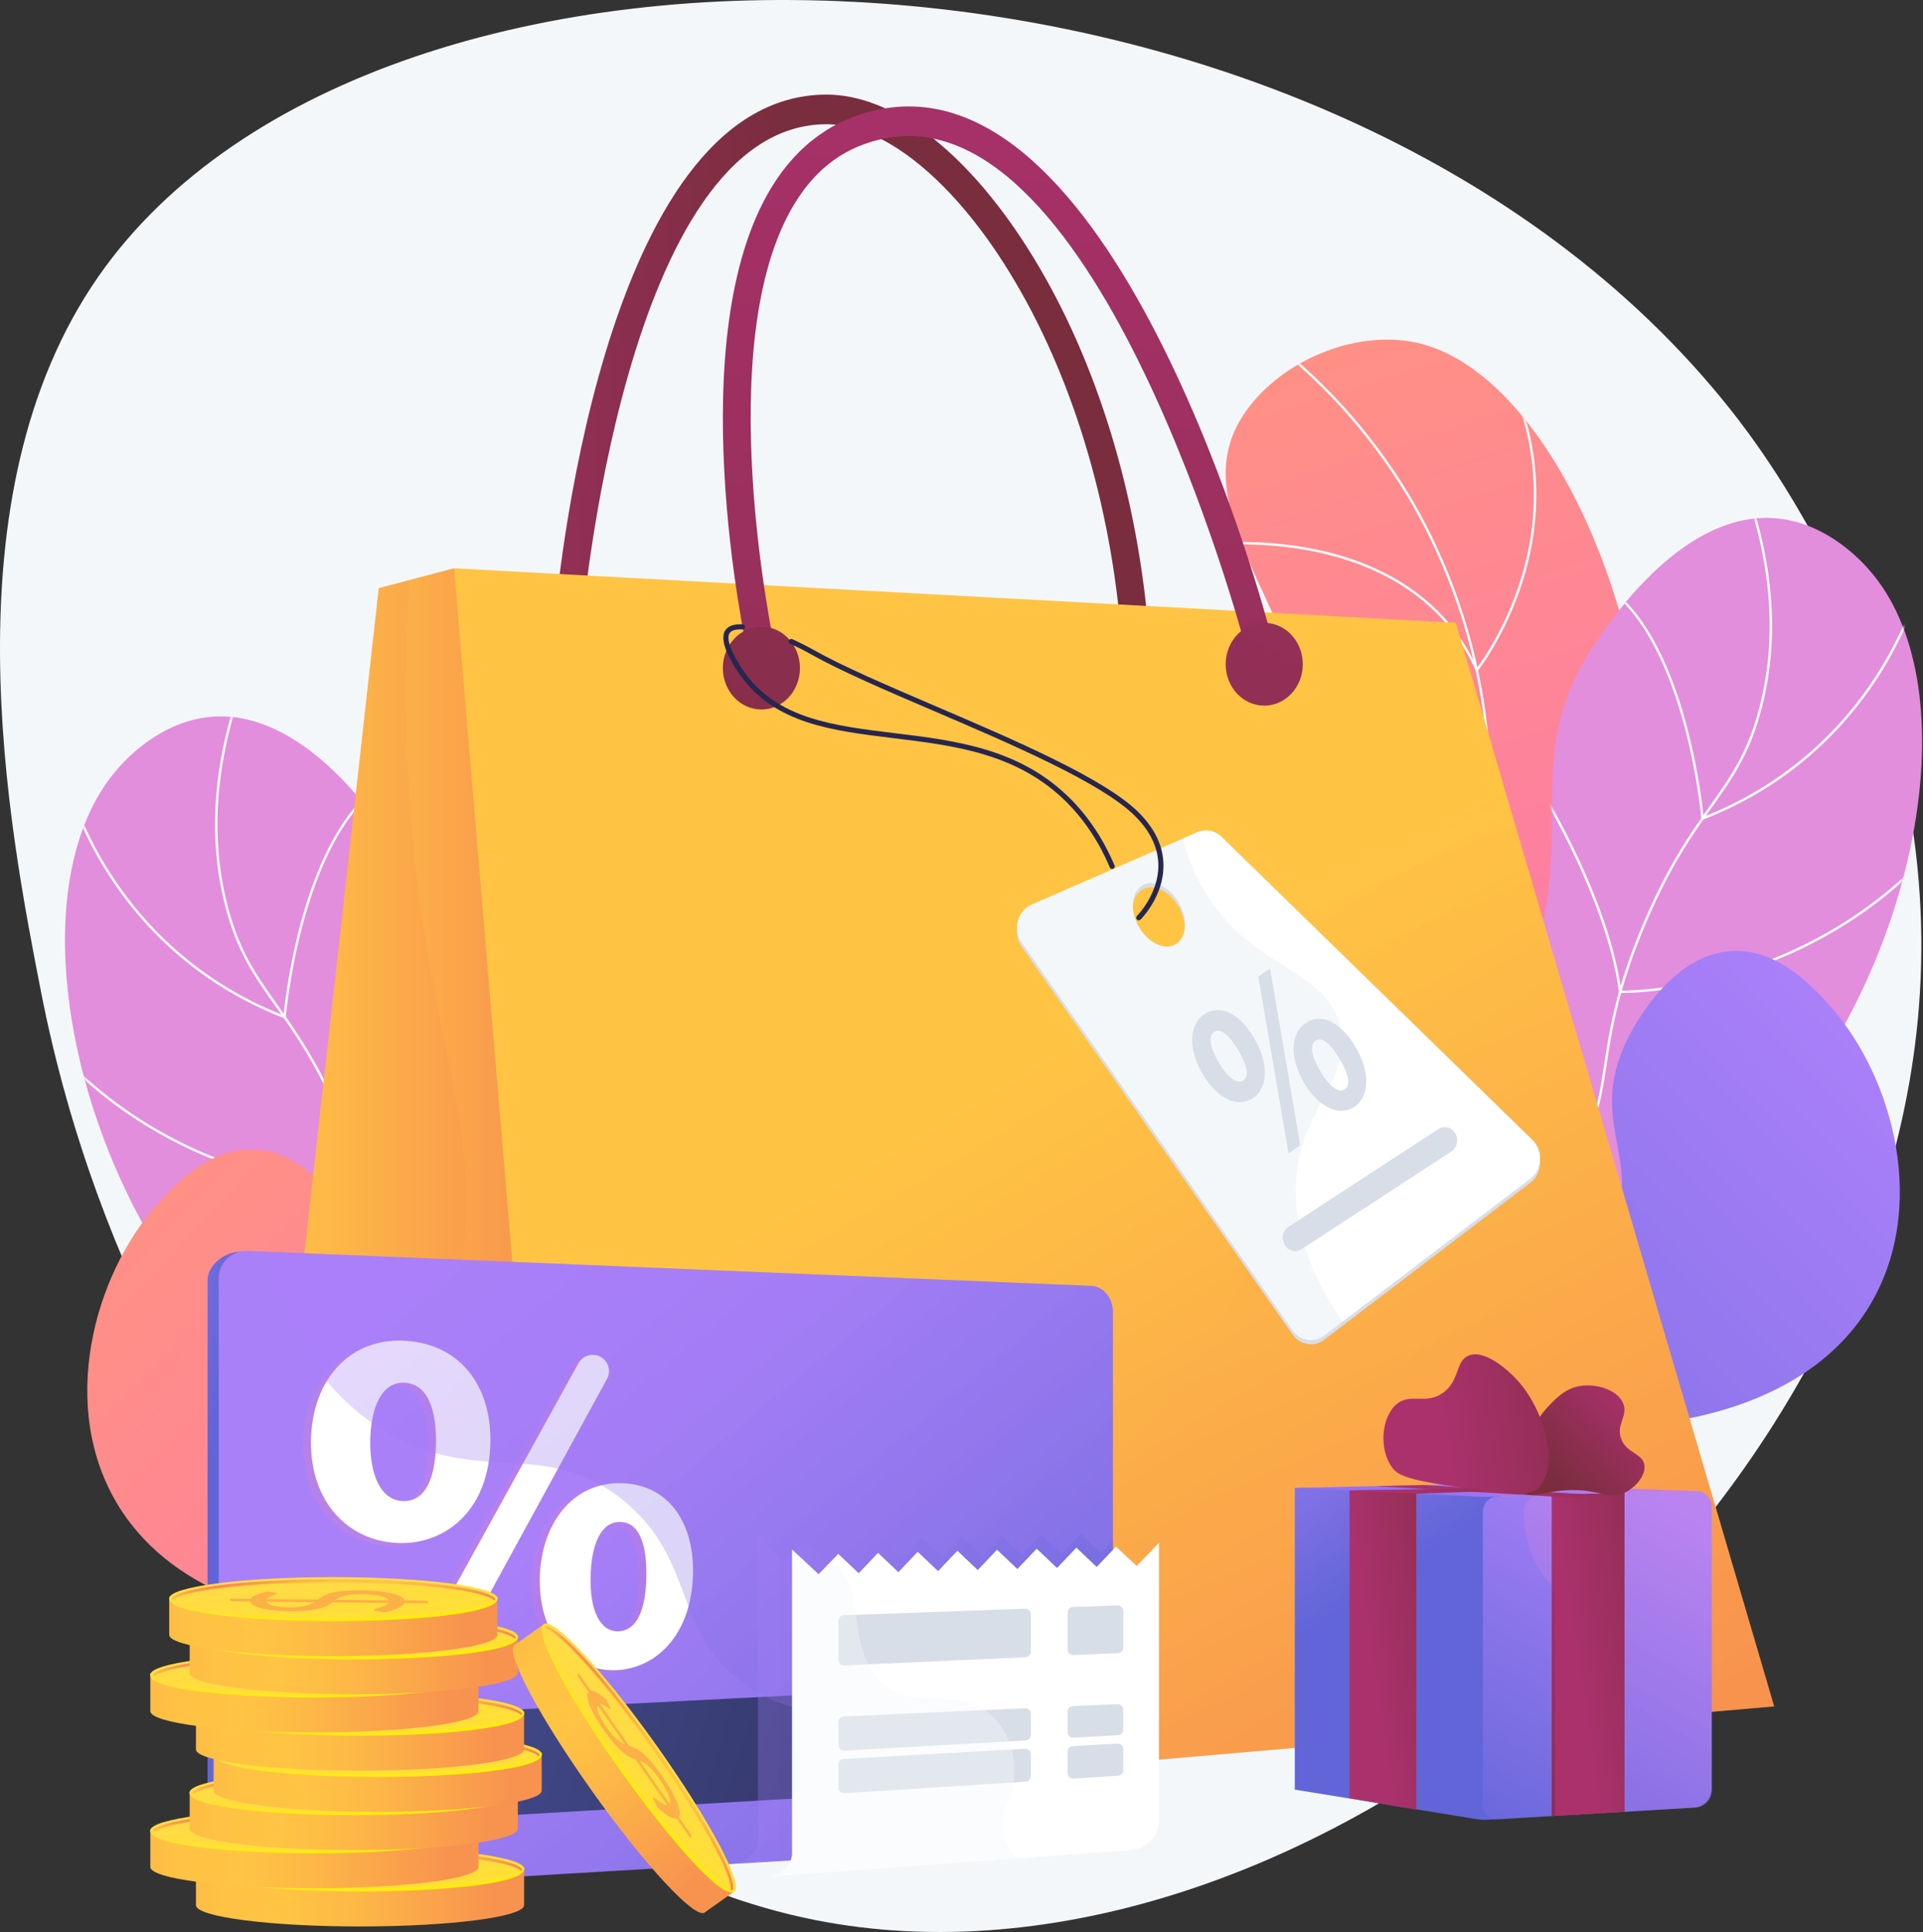 <svg width="625" height="628" viewBox="0 0 625 628" fill="none" xmlns="http://www.w3.org/2000/svg">
<rect x="0" y="0" width="625" height="628" fill="#333333" stroke="none"/>
<path d="M562.294 132.959C431.809 -31.367 122.888 -40.551 32.053 89.784C-17.997 161.598 2.918 268.948 13.237 321.914C32.227 419.387 79.055 482.137 89.28 495.448C114.091 527.745 174.356 606.197 265.031 624.13C419.962 654.771 613.282 498.762 623.992 322.749C630.167 221.273 573.575 147.166 562.294 132.959Z" fill="#F4F7FA"/>
<path d="M478.054 533.596C459.388 512.196 435.041 477.771 426.94 431.544C417.638 378.462 438.259 358.331 438.581 297.248C439.04 210.054 380.578 171.764 403.828 135.338C415.167 117.575 440.309 106.929 460.484 111.413C518.043 124.206 563.967 266.562 516.441 349.798C494.947 387.444 466.035 396.287 455.475 437.702C446.143 474.298 463.248 510.133 478.054 533.596Z" fill="url(#paint0_linear_1465_19965)"/>
<mask id="mask0_1465_19965" style="mask-type:luminance" maskUnits="userSpaceOnUse" x="398" y="110" width="139" height="424">
<path d="M478.054 533.596C459.388 512.196 435.041 477.771 426.94 431.544C417.638 378.462 438.259 358.331 438.581 297.248C439.04 210.054 380.578 171.764 403.828 135.338C415.167 117.575 440.309 106.929 460.484 111.413C518.043 124.206 563.967 266.562 516.441 349.798C494.947 387.444 466.035 396.287 455.475 437.702C446.143 474.298 463.248 510.133 478.054 533.596Z" fill="white"/>
</mask>
<g mask="url(#mask0_1465_19965)">
<path d="M445.807 473.303C444.039 461.688 443.267 449.859 443.512 438.144C444.078 411.215 449.994 394.056 457.484 372.332C462.351 358.218 467.867 342.22 472.874 320.522C482.241 279.933 484.609 266.073 483.43 245.894C481.094 205.931 466.022 175.593 457.246 161.065C444.797 140.456 428.597 122.685 409.098 108.245L409.562 107.619C429.143 122.12 445.411 139.966 457.913 160.662C466.727 175.251 481.861 205.718 484.207 245.848C485.393 266.125 483.02 280.023 473.633 320.697C468.616 342.436 463.094 358.454 458.221 372.586C450.753 394.246 444.855 411.354 444.291 438.16C444.046 449.83 444.815 461.615 446.577 473.186L445.807 473.303Z" fill="white"/>
<path d="M479.893 218.558L479.632 217.972C468.361 192.589 445.014 182.947 427.413 179.328C408.299 175.397 391.636 177.517 391.468 177.539L391.367 176.767C391.534 176.745 408.309 174.608 427.548 178.56C445.198 182.185 468.568 191.812 480.076 217.057C481.978 214.503 490.356 202.617 495.138 185.388C500.109 167.48 502.101 139.962 483.358 110.564L484.014 110.146C502.92 139.797 500.902 167.559 495.881 185.626C490.442 205.195 480.394 217.931 480.293 218.057L479.893 218.558Z" fill="white"/>
<path d="M476.372 309.653C476.032 309.653 475.848 309.648 475.833 309.648L475.506 309.638L475.459 309.314C471.423 281.415 457.882 265.33 447.233 256.749C435.688 247.445 424.956 244.705 424.849 244.678L425.036 243.922C425.144 243.949 436.017 246.72 447.692 256.118C458.419 264.754 472.047 280.907 476.182 308.873C476.214 308.873 476.25 308.873 476.288 308.873C481.158 308.873 525.69 307.774 547.238 269.18L547.919 269.559C535.934 291.027 516.971 300.784 503.174 305.189C490.004 309.393 478.9 309.653 476.372 309.653Z" fill="white"/>
<path d="M472.908 369.124C464.562 369.124 459.567 367.406 459.503 367.384L459.24 367.291L459.243 367.012C459.588 336.794 426.387 301.615 426.052 301.263L426.616 300.726C426.952 301.079 460.162 336.262 460.024 366.733C461.542 367.198 469.543 369.377 481.504 367.752C493.752 366.087 512.777 359.976 533.858 340.319L534.388 340.889C513.137 360.706 493.928 366.859 481.557 368.531C478.386 368.96 475.487 369.124 472.908 369.124Z" fill="white"/>
</g>
<path d="M436.297 505.332C426.476 489.807 413.862 464.408 417.587 435.347C424.085 384.646 472.999 379.861 495.922 318.79C514.41 269.535 492.343 246.666 519.423 207.674C523.956 201.147 547.544 165.804 577.334 168.48C594.122 169.987 605.426 182.878 607.549 185.298C639.622 221.874 624.469 306.791 580.886 361.134C555.846 392.356 542.96 391.066 494.502 435.625C466.028 461.808 447.372 487.905 436.297 505.332Z" fill="url(#paint1_linear_1465_19965)"/>
<mask id="mask1_1465_19965" style="mask-type:luminance" maskUnits="userSpaceOnUse" x="416" y="168" width="209" height="338">
<path d="M436.297 505.332C426.476 489.807 413.862 464.408 417.587 435.347C424.085 384.646 472.999 379.861 495.922 318.79C514.41 269.535 492.343 246.666 519.423 207.674C523.956 201.147 547.544 165.804 577.334 168.48C594.122 169.987 605.426 182.878 607.549 185.298C639.622 221.874 624.469 306.791 580.886 361.134C555.846 392.356 542.96 391.066 494.502 435.625C466.028 461.808 447.372 487.905 436.297 505.332Z" fill="white"/>
</mask>
<g mask="url(#mask1_1465_19965)">
<path d="M439.205 527.611C430.629 484.181 435.049 450.694 452.339 428.081C460.805 417.009 469.258 412.248 478.208 407.208C487.822 401.794 497.763 396.195 508.018 382.033C517.982 368.272 519.485 358.442 521.388 345.997C523.101 334.793 525.232 320.849 534.288 299.646C542.225 281.062 549.426 270.889 555.778 261.915C562.655 252.201 568.086 244.528 571.883 229.758C578.087 205.629 575.468 179.162 564.098 151.091L564.82 150.798C576.254 179.027 578.884 205.658 572.638 229.952C568.805 244.861 563.337 252.585 556.414 262.365C550.084 271.308 542.909 281.444 535.005 299.952C525.988 321.064 523.864 334.954 522.158 346.115C520.239 358.664 518.724 368.576 508.649 382.49C498.294 396.79 488.277 402.431 478.59 407.887C469.712 412.886 461.326 417.609 452.957 428.554C435.809 450.982 431.439 484.259 439.968 527.46L439.205 527.611Z" fill="white"/>
<path d="M552.994 266.609L552.951 266.09C552.899 265.456 547.384 202.531 517.33 188.284L517.664 187.58C546.652 201.322 553.081 259.382 553.68 265.507C584.322 253.485 602.002 232.479 611.451 216.935C621.741 200.005 624.751 185.745 624.78 185.604L625.543 185.76C625.514 185.904 622.476 200.296 612.117 217.339C602.556 233.069 584.623 254.352 553.48 266.421L552.994 266.609Z" fill="white"/>
<path d="M526.882 322.794C526.693 322.794 526.589 322.792 526.577 322.792L526.242 322.785L526.198 322.453C523.985 305.615 516.248 287.285 510.146 274.874C503.531 261.417 497.366 251.831 497.304 251.736L497.959 251.313C498.02 251.409 504.212 261.033 510.846 274.53C516.931 286.911 524.64 305.165 526.926 322.015C529.407 322.012 545.437 321.733 565.724 315.359C585.997 308.99 614.792 295.057 636.842 264.849L637.471 265.308C615.288 295.698 586.322 309.709 565.929 316.112C545.452 322.54 529.277 322.794 526.882 322.794Z" fill="white"/>
<path d="M509.37 404.822C495.364 404.822 487.065 402.931 486.879 402.886L486.479 402.791L486.595 402.397C497.188 366.391 469.957 325.8 469.681 325.395L470.325 324.956C470.602 325.363 497.841 365.953 487.459 402.215C491.928 403.139 533.078 410.636 586.458 386.684L586.777 387.395C554.939 401.68 527.418 404.822 509.37 404.822Z" fill="white"/>
</g>
<path d="M429.716 491.398C436.177 480.799 447.287 464.715 464.66 448.824C495.56 420.558 515.436 421.114 524.324 399.235C533.524 376.589 516.578 365.285 528.135 339.452C529.107 337.28 541.724 310.036 563.177 309.118C578.184 308.476 589.458 321.064 594.748 326.97C615.278 349.891 627.215 393.001 607.138 425.249C588.103 455.822 549.921 461.241 537.766 462.884C516.442 465.766 508.758 460.23 487.325 463.741C461.26 468.009 441.808 481.244 429.716 491.398Z" fill="url(#paint2_linear_1465_19965)"/>
<path d="M209.534 569.871C219.355 554.346 231.97 528.948 228.245 499.886C221.746 449.185 172.832 444.4 149.91 383.329C131.421 334.074 153.488 311.205 126.408 272.213C121.875 265.686 98.288 230.344 68.497 233.019C51.709 234.526 40.405 247.417 38.283 249.837C6.209 286.413 21.362 371.329 64.945 425.673C89.985 456.895 102.871 455.604 151.329 500.163C179.803 526.347 198.459 552.444 209.534 569.871Z" fill="url(#paint3_linear_1465_19965)"/>
<mask id="mask2_1465_19965" style="mask-type:luminance" maskUnits="userSpaceOnUse" x="21" y="232" width="208" height="338">
<path d="M209.534 569.871C219.355 554.346 231.97 528.948 228.245 499.886C221.746 449.185 172.832 444.4 149.91 383.329C131.421 334.074 153.488 311.205 126.408 272.213C121.875 265.686 98.288 230.344 68.497 233.019C51.709 234.526 40.405 247.417 38.283 249.837C6.209 286.413 21.362 371.329 64.945 425.673C89.985 456.895 102.871 455.604 151.329 500.163C179.803 526.347 198.459 552.444 209.534 569.871Z" fill="white"/>
</mask>
<g mask="url(#mask2_1465_19965)">
<path d="M206.626 592.151L205.862 592C214.392 548.799 210.022 515.522 192.873 493.094C184.504 482.148 176.118 477.426 167.24 472.426C157.554 466.971 147.536 461.33 137.182 447.03C127.107 433.115 125.591 423.203 123.673 410.654C121.966 399.494 119.843 385.604 110.826 364.492C102.922 345.984 95.747 335.848 89.416 326.905C82.493 317.125 77.025 309.401 73.192 294.492C66.946 270.198 69.576 243.567 81.01 215.338L81.732 215.631C70.363 243.702 67.743 270.169 73.947 294.298C77.744 309.068 83.176 316.741 90.052 326.455C96.406 335.429 103.606 345.602 111.543 364.186C120.598 385.389 122.73 399.333 124.442 410.537C126.345 422.982 127.848 432.812 137.812 446.573C148.068 460.735 158.008 466.333 167.623 471.748C176.572 476.787 185.025 481.548 193.492 492.621C210.782 515.234 215.201 548.721 206.626 592.151Z" fill="white"/>
<path d="M92.838 331.149L92.351 330.96C61.209 318.892 43.275 297.608 33.715 281.879C23.355 264.835 20.318 250.443 20.288 250.299L21.052 250.143C21.081 250.285 24.099 264.568 34.397 281.501C43.846 297.037 61.523 318.03 92.152 330.047C92.751 323.922 99.179 265.862 128.167 252.12L128.502 252.824C98.443 267.073 92.932 329.995 92.88 330.629L92.838 331.149Z" fill="white"/>
<path d="M118.949 387.334C116.556 387.334 100.38 387.08 79.902 380.651C59.508 374.248 30.542 360.237 8.359 329.848L8.989 329.389C31.047 359.607 59.853 373.54 80.135 379.908C100.413 386.274 116.421 386.552 118.905 386.555C121.19 369.705 128.899 351.451 134.985 339.07C141.619 325.573 147.811 315.948 147.872 315.853L148.527 316.275C148.465 316.37 142.294 325.964 135.68 339.422C129.581 351.832 121.846 370.158 119.632 386.993L119.588 387.325L119.253 387.332C119.241 387.332 119.138 387.334 118.949 387.334Z" fill="white"/>
<path d="M136.46 469.363C118.412 469.363 90.893 466.222 59.052 451.935L59.371 451.224C112.749 475.175 153.897 467.68 158.37 466.755C147.989 430.493 175.227 389.904 175.504 389.497L176.149 389.935C175.872 390.341 148.641 430.932 159.234 466.938L159.35 467.332L158.951 467.426C158.765 467.471 150.462 469.363 136.46 469.363Z" fill="white"/>
</g>
<path d="M216.115 555.937C209.654 545.338 198.544 529.254 181.171 513.363C150.271 485.097 130.395 485.653 121.507 463.775C112.307 441.128 129.253 429.824 117.696 403.991C116.724 401.819 104.107 374.575 82.654 373.657C67.646 373.016 56.373 385.603 51.083 391.509C30.552 414.43 18.615 457.54 38.692 489.788C57.727 520.361 95.909 525.78 108.064 527.423C129.388 530.305 137.073 524.77 158.506 528.28C184.571 532.549 204.023 545.783 216.115 555.937Z" fill="url(#paint4_linear_1465_19965)"/>
<path d="M369.093 208.499C368.949 208.513 368.805 208.52 368.663 208.52C366.378 208.52 364.426 206.654 364.204 204.162C360.278 159.913 346.846 117.871 326.383 85.779C308.255 57.349 286.673 40.383 268.641 40.383C268.621 40.383 268.602 40.383 268.581 40.383C202.903 40.521 189.165 202.48 189.034 204.117C188.821 206.767 186.659 208.729 184.182 208.502C181.715 208.274 179.887 205.942 180.099 203.292C180.661 196.253 194.724 30.906 268.564 30.751C268.59 30.751 268.617 30.751 268.642 30.751C289.948 30.751 313.685 48.818 333.782 80.336C355.088 113.752 369.063 157.402 373.131 203.246C373.367 205.894 371.559 208.246 369.093 208.499Z" fill="url(#paint5_linear_1465_19965)"/>
<path d="M95.047 541.846L181.504 588.86L233.889 416.202L147.574 184.729L123.099 191.175L85.962 523.612C85.121 531.137 88.751 538.423 95.047 541.846Z" fill="url(#paint6_linear_1465_19965)"/>
<path opacity="0.3" d="M233.89 416.202L147.575 184.729L133.138 188.531C131.137 219.436 132.016 244.872 133.376 263.392C139.162 342.201 158.379 364.132 149.07 419.11C141.329 464.824 124.425 471.029 125.902 501.785C127.512 535.282 149.264 563.333 175.126 585.391L181.505 588.86L233.89 416.202Z" fill="url(#paint7_linear_1465_19965)"/>
<path d="M147.574 184.729L473.16 202.455L576.629 554.664L181.505 588.86L147.574 184.729Z" fill="url(#paint8_linear_1465_19965)"/>
<g opacity="0.3">
<path d="M473.16 202.455L303.365 193.211C300.501 197.717 296.705 205.056 295.998 214.418C291.818 269.792 406.08 287.719 416.317 355.689C424.111 407.437 376.154 467.146 333.364 493.748C288.282 521.775 257.735 507.582 227.245 538.698C213.848 552.369 205.69 569.465 200.839 587.187L576.63 554.665L473.16 202.455Z" fill="url(#paint9_linear_1465_19965)"/>
</g>
<path d="M247.438 216.437C245.403 216.437 243.561 214.939 243.076 212.719C242.16 208.524 220.98 109.399 250.844 60.752C259.404 46.809 271.363 38.296 286.387 35.45C363.588 20.839 411.119 198.932 413.105 206.52C413.774 209.081 412.385 211.74 410.001 212.459C407.615 213.181 405.141 211.686 404.471 209.126C404.006 207.353 357.218 31.799 287.945 44.936C275.268 47.337 265.581 54.245 258.331 66.054C230.571 111.274 251.592 209.533 251.808 210.521C252.373 213.11 250.877 215.701 248.467 216.309C248.122 216.396 247.777 216.437 247.438 216.437Z" fill="url(#paint10_linear_1465_19965)"/>
<path d="M247.47 230.623C254.391 230.623 260.001 224.597 260.001 217.164C260.001 209.73 254.391 203.704 247.47 203.704C240.549 203.704 234.938 209.73 234.938 217.164C234.938 224.597 240.549 230.623 247.47 230.623Z" fill="url(#paint11_linear_1465_19965)"/>
<path d="M410.893 229.375C417.813 229.375 423.424 223.349 423.424 215.915C423.424 208.482 417.813 202.456 410.893 202.456C403.972 202.456 398.361 208.482 398.361 215.915C398.361 223.349 403.972 229.375 410.893 229.375Z" fill="url(#paint12_linear_1465_19965)"/>
<path d="M498.077 371.935L396.993 273.368C394.862 271.29 391.811 270.709 389.145 271.873L335.2 295.424C330.654 297.409 329.087 303.477 332.032 307.693L420.072 433.746C422.506 437.23 427.08 437.999 430.388 435.479L497.376 384.441C501.276 381.47 501.617 375.387 498.077 371.935ZM382.486 308.019C379.08 310.478 373.712 308.307 370.497 303.17C367.281 298.032 367.435 291.874 370.841 289.414C374.247 286.955 379.615 289.126 382.831 294.263C386.047 299.401 385.892 305.559 382.486 308.019Z" fill="#D8DEE8"/>
<path d="M498.077 370.589L396.993 272.022C394.862 269.945 391.811 269.363 389.145 270.527L335.2 294.079C330.654 296.063 329.087 302.132 332.032 306.348L420.072 432.4C422.506 435.885 427.08 436.653 430.388 434.133L497.376 383.096C501.276 380.125 501.617 374.041 498.077 370.589ZM382.486 306.673C379.08 309.132 373.712 306.962 370.497 301.824C367.281 296.687 367.435 290.528 370.841 288.068C374.247 285.609 379.615 287.78 382.831 292.917C386.047 298.055 385.892 304.214 382.486 306.673Z" fill="#F4F7FA"/>
<path d="M361.478 282.466C361.155 282.466 360.848 282.277 360.714 281.961C357.212 273.705 352.489 266.575 346.676 260.767C330.747 244.853 310.178 242.35 290.285 239.93C270.491 237.522 251.795 235.248 240.627 219.496C237.8 215.508 233.408 208.302 235.764 204.834C236.709 203.443 238.596 202.803 241.368 202.936C241.825 202.957 242.178 203.345 242.157 203.803C242.135 204.261 241.752 204.621 241.289 204.592C239.805 204.523 237.881 204.669 237.136 205.766C235.884 207.609 237.786 212.621 241.98 218.536C252.724 233.69 271.066 235.921 290.486 238.284C310.657 240.737 331.515 243.275 347.848 259.593C353.813 265.553 358.656 272.86 362.241 281.313C362.42 281.735 362.223 282.221 361.801 282.4C361.696 282.445 361.586 282.466 361.478 282.466Z" fill="#26264F"/>
<path d="M370.113 299.147C369.9 299.147 369.687 299.065 369.525 298.903C369.202 298.578 369.204 298.053 369.528 297.73C369.597 297.66 376.519 290.656 376.485 281.314C376.464 275.576 373.853 270.113 368.725 265.077C357.851 254.398 328.999 242.031 303.543 231.119C288.006 224.459 273.33 218.168 263.693 212.744C261.507 211.513 259.195 210.345 256.821 209.272C256.404 209.084 256.218 208.592 256.407 208.175C256.595 207.758 257.086 207.572 257.504 207.761C259.922 208.854 262.278 210.044 264.506 211.299C274.065 216.679 288.701 222.952 304.196 229.594C329.786 240.564 358.791 252.997 369.887 263.894C375.348 269.256 378.126 275.121 378.143 281.325C378.172 291.367 371.002 298.603 370.697 298.906C370.535 299.067 370.324 299.147 370.113 299.147Z" fill="#26264F"/>
<path d="M498.076 370.589L396.992 272.022C394.861 269.945 391.81 269.363 389.144 270.527L384.34 272.624C385.596 277.206 387.477 282.361 390.346 287.623C405.278 315.003 429.775 313.822 435.435 332.823C440.451 349.663 423.626 358.697 421.408 382.328C420.299 394.134 422.829 409.84 436.378 429.568L497.375 383.095C501.275 380.124 501.616 374.041 498.076 370.589Z" fill="white"/>
<path d="M407.371 337.039C412.908 346.195 411.763 353.791 407.351 356.868C402.705 360.109 396.031 357.681 391.065 349.466C386.342 341.657 386.091 333.407 391.3 329.773C396.556 326.107 402.852 329.565 407.371 337.039ZM396.205 345.498C398.974 350.076 402.048 352.622 404.113 351.182C406.13 349.774 405.325 346.124 402.353 341.209C399.666 336.765 396.745 333.921 394.539 335.46C392.427 336.933 393.559 341.122 396.205 345.498ZM418.8 374.92L408.946 317.464L412.794 314.779L422.602 372.268L418.8 374.92ZM440.327 339.896C445.864 349.053 444.718 356.649 440.307 359.726C435.708 362.935 429.035 360.506 424.021 352.324C419.298 344.514 419.047 336.265 424.257 332.631C429.513 328.964 435.808 332.422 440.327 339.896ZM429.208 348.323C431.929 352.934 435.004 355.48 437.069 354.04C439.087 352.632 438.281 348.982 435.309 344.067C432.621 339.623 429.748 336.746 427.542 338.285C425.383 339.791 426.561 343.946 429.208 348.323Z" fill="#D8DEE8"/>
<path d="M420.918 406.706C419.564 406.706 418.243 405.969 417.488 404.634C416.34 402.602 416.943 399.954 418.835 398.721L467.513 366.981C469.405 365.749 471.871 366.397 473.02 368.428C474.168 370.46 473.565 373.108 471.673 374.341L422.994 406.081C422.345 406.504 421.627 406.706 420.918 406.706Z" fill="#D8DEE8"/>
<path d="M356.671 590.151C356.671 594.571 353.533 598.374 349.683 598.602L78.397 615.172C73.257 615.477 67.456 611.129 67.456 605.991V416.138C67.456 411 73.397 406.68 78.537 406.893L349.683 418.5C353.533 418.66 356.671 422.406 356.671 426.826V590.151Z" fill="url(#paint13_linear_1465_19965)"/>
<path d="M361.7 590.461C361.7 594.902 358.547 598.723 354.678 598.953L80.495 615.206C75.331 615.512 71.086 611.54 71.086 606.377V415.606C71.086 410.443 75.33 406.395 80.495 406.609L354.678 417.979C358.547 418.139 361.7 421.904 361.7 426.346V590.461Z" fill="url(#paint14_linear_1465_19965)"/>
<path d="M361.7 545.738L71.086 560.647V595.585L361.7 578.526V545.738Z" fill="url(#paint15_linear_1465_19965)"/>
<g opacity="0.15">
<path d="M156.857 469.694C156.529 491.375 142.969 502.642 127.872 502.584C111.423 502.521 98.238 489.909 98.551 469.202C98.849 449.513 111.253 435.486 129.682 436.863C147.564 438.199 157.125 451.999 156.857 469.694ZM117.808 469.279C117.637 480.589 121.338 488.809 128.568 488.943C135.526 489.072 138.995 481.982 139.175 470.117C139.337 459.389 136.585 450.927 128.987 450.471C121.593 450.028 117.972 458.467 117.808 469.279ZM133.072 538.98L185.46 444.129C186.462 442.315 188.429 441.251 190.495 441.406C194.338 441.693 196.6 445.853 194.753 449.234L142.944 544.059C142.055 545.687 140.38 546.732 138.526 546.814L137.947 546.839C133.81 547.022 131.07 542.605 133.072 538.98ZM222.71 512.25C222.406 532.33 210.767 543.317 197.851 543.884C183.96 544.494 172.753 533.418 172.894 514.335C173.169 496.186 183.742 482.696 199.467 483.118C214.771 483.529 222.958 495.861 222.71 512.25ZM189.437 513.568C189.136 524.011 192.286 531.44 198.46 531.259C204.41 531.085 207.385 524.387 207.551 513.413C207.702 503.491 205.493 495.797 198.998 495.718C192.545 495.639 189.588 503.588 189.437 513.568Z" fill="url(#paint16_linear_1465_19965)"/>
</g>
<path d="M159.386 468.685C159.058 490.365 145.498 501.632 130.401 501.574C113.952 501.511 100.767 488.9 101.081 468.193C101.379 448.504 113.782 434.477 132.211 435.853C150.093 437.189 159.654 450.99 159.386 468.685ZM120.337 468.269C120.166 479.579 123.867 487.8 131.097 487.934C138.056 488.062 141.524 480.973 141.704 469.108C141.866 458.38 139.115 449.918 131.516 449.462C124.123 449.018 120.501 457.458 120.337 468.269ZM135.601 537.971L187.989 443.12C188.991 441.306 190.958 440.242 193.025 440.396C196.867 440.683 199.129 444.844 197.282 448.225L145.474 543.05C144.584 544.678 142.909 545.723 141.056 545.804L140.476 545.83C136.34 546.013 133.599 541.595 135.601 537.971ZM225.239 511.241C224.935 531.321 213.296 542.307 200.381 542.875C186.489 543.485 175.282 532.409 175.423 513.326C175.698 495.177 186.271 481.687 201.996 482.109C217.3 482.52 225.487 494.852 225.239 511.241ZM191.966 512.558C191.666 523.001 194.815 530.43 200.989 530.25C206.939 530.076 209.915 523.377 210.081 512.403C210.231 502.482 208.022 494.787 201.527 494.708C195.074 494.63 192.117 502.579 191.966 512.558Z" fill="white"/>
<path opacity="0.3" d="M354.679 417.979L83.653 406.74C95.886 442.966 113.405 459.193 128.45 467.135C157.096 482.258 177.641 467.816 202.196 487.395C227.388 507.481 217.8 532.278 244.337 548.986C264.282 561.543 277.138 552.22 297.823 563.573C313.144 571.981 322.715 586.22 328.838 600.485L354.679 598.953C358.548 598.723 361.701 594.903 361.701 590.461V426.346C361.701 421.904 358.547 418.14 354.679 417.979Z" fill="url(#paint17_linear_1465_19965)"/>
<path opacity="0.3" d="M357.882 504.803L351.269 498.528L344.994 505.141L338.381 498.866L332.106 505.479L325.493 499.204L319.218 505.817L312.605 499.542L306.33 506.155L299.717 499.88L293.442 506.493L286.829 500.218L280.555 506.831L273.941 500.556L267.667 507.169L261.053 500.894L254.779 507.507L246.329 499.49C246.329 502.691 246.329 598.548 246.329 598.548C246.329 598.548 245.983 604.222 239.125 605.714L356.084 597.14C357.419 597.041 358.669 596.666 359.792 596.083C360.971 594.567 361.699 592.587 361.699 590.46V500.779L357.882 504.803Z" fill="url(#paint18_linear_1465_19965)"/>
<path d="M376.686 501.518V591.753C376.686 596.788 372.675 600.971 367.656 601.342L330.568 604.059L250.432 609.919C257.292 608.425 257.439 602.752 257.439 602.752C257.439 602.752 257.439 506.895 257.439 503.693L266.056 511.712L270.57 507.043L272.456 505.099L279.09 511.373L285.375 504.76L291.993 511.034L298.27 504.421L304.885 510.696L311.16 504.083L317.773 510.357L324.048 503.744L330.661 510.019L336.939 503.406L343.552 509.68L349.827 503.067L356.44 509.345L362.714 502.728L369.453 509.007L376.686 501.518Z" fill="white"/>
<path d="M363.184 553.923L348.72 554.575C347.747 554.619 346.98 555.42 346.98 556.394V563.032C346.98 564.078 347.86 564.909 348.904 564.85L363.368 564.035C364.332 563.981 365.087 563.183 365.087 562.217V555.742C365.087 554.704 364.22 553.876 363.184 553.923Z" fill="#D8DEE8"/>
<path d="M363.163 566.753L348.699 567.568C347.735 567.623 346.98 568.42 346.98 569.386V576.318C346.98 577.37 347.868 578.203 348.917 578.136L363.381 577.213C364.34 577.151 365.087 576.356 365.087 575.395V568.571C365.087 567.525 364.207 566.694 363.163 566.753Z" fill="#D8DEE8"/>
<path d="M365.087 535.522V523.644C365.087 522.613 364.231 521.787 363.2 521.824L348.736 522.345C347.757 522.38 346.98 523.185 346.98 524.165V536.175C346.98 537.213 347.847 538.041 348.884 537.994L363.348 537.342C364.32 537.298 365.087 536.496 365.087 535.522Z" fill="#D8DEE8"/>
<path d="M333.132 555.278L274.237 557.934C273.264 557.978 272.498 558.779 272.498 559.753V567.231C272.498 568.277 273.377 569.108 274.421 569.049L333.317 565.729C334.281 565.675 335.035 564.877 335.035 563.911V557.097C335.035 556.06 334.169 555.232 333.132 555.278Z" fill="#D8DEE8"/>
<path d="M333.112 568.447L274.217 571.767C273.252 571.821 272.498 572.619 272.498 573.585V581.073C272.498 582.124 273.386 582.957 274.435 582.89L333.33 579.131C334.289 579.069 335.035 578.274 335.035 577.313V570.265C335.035 569.219 334.156 568.388 333.112 568.447Z" fill="#D8DEE8"/>
<path d="M335.035 536.878V524.726C335.035 523.695 334.18 522.869 333.149 522.906L274.254 525.027C273.274 525.062 272.498 525.866 272.498 526.847V539.533C272.498 540.571 273.364 541.399 274.401 541.352L333.296 538.697C334.269 538.653 335.035 537.851 335.035 536.878Z" fill="#D8DEE8"/>
<path opacity="0.4" d="M330.504 604.058L250.398 609.918C257.258 608.424 257.437 602.752 257.437 602.752C257.437 602.752 257.437 506.895 257.437 503.692L266.055 511.712L270.568 507.043C274.333 510.449 277.359 515.918 278.199 524.587C281 553.445 294.518 551.545 310.476 552.628C326.435 553.712 333.78 572.18 327.322 586.45C324.434 592.832 325.612 599.266 330.504 604.058Z" fill="#F4F7FA"/>
<path d="M63.68 607.449V619.278C63.68 623.1 87.556 626.198 117.008 626.198C146.46 626.198 170.336 623.1 170.336 619.278V607.449H63.68Z" fill="url(#paint19_linear_1465_19965)"/>
<path d="M170.336 607.449C170.336 611.271 146.46 614.37 117.008 614.37C87.556 614.37 63.68 611.271 63.68 607.449C63.68 603.627 87.556 600.529 117.008 600.529C146.46 600.529 170.336 603.627 170.336 607.449Z" fill="url(#paint20_linear_1465_19965)"/>
<path d="M117.008 614.847C90.924 614.847 63.648 612.356 63.648 607.55C63.648 607.287 63.743 606.823 64.007 606.823C64.27 606.823 64.157 607.186 64.157 607.449C64.157 610.497 85.862 613.892 117.008 613.892C148.153 613.892 169.858 610.497 169.858 607.449C169.858 607.186 169.903 606.938 170.167 606.938C170.431 606.938 170.367 607.29 170.367 607.554C170.368 612.36 143.092 614.847 117.008 614.847Z" fill="url(#paint21_linear_1465_19965)"/>
<path d="M111.969 607.835C112.492 607.473 113.049 607.115 113.645 606.763C114.235 606.411 115.004 606.092 115.936 605.808C116.873 605.523 118.045 605.292 119.451 605.112C120.858 604.933 122.617 604.839 124.717 604.828C126.778 604.818 128.711 604.883 130.521 605.025C132.326 605.165 133.919 605.376 135.294 605.657C136.664 605.937 137.783 606.284 138.645 606.696C139.502 607.11 140.012 607.583 140.177 608.116L146.182 608.177C146.617 608.18 147.003 608.215 147.333 608.283C147.668 608.352 147.831 608.438 147.831 608.543L147.833 609.038L140.114 608.963C139.843 609.569 139.153 610.123 138.044 610.625C136.941 611.128 135.53 611.563 133.811 611.931L131 611.54C130.748 611.502 130.541 611.453 130.379 611.393C130.217 611.334 130.138 611.27 130.138 611.2C130.137 611.105 130.355 610.996 130.79 610.874C131.225 610.752 131.716 610.601 132.262 610.421C132.808 610.242 133.344 610.029 133.873 609.784C134.397 609.54 134.747 609.247 134.93 608.906L116.709 608.726C116.231 609.078 115.69 609.424 115.1 609.764C114.504 610.104 113.718 610.41 112.736 610.682C111.755 610.954 110.533 611.175 109.07 611.345C107.602 611.514 105.764 611.604 103.542 611.615C101.871 611.623 100.246 611.56 98.653 611.426C97.061 611.291 95.647 611.089 94.411 610.821C93.175 610.552 92.163 610.22 91.368 609.825C90.578 609.428 90.135 608.974 90.043 608.46L85.1 608.409C84.664 608.406 84.278 608.372 83.931 608.307C83.591 608.24 83.417 608.153 83.416 608.043L83.414 607.549L90.173 607.613C90.472 607.092 91.084 606.638 92.02 606.252C92.957 605.865 94.1 605.521 95.451 605.22L97.714 605.531C98.402 605.627 98.743 605.74 98.744 605.87C98.744 605.94 98.605 606.027 98.32 606.131C98.03 606.234 97.696 606.359 97.305 606.503C96.921 606.647 96.542 606.816 96.18 607.011C95.812 607.204 95.539 607.424 95.356 607.67L111.969 607.835ZM95.294 608.509C95.429 608.833 95.732 609.112 96.192 609.347C96.651 609.582 97.222 609.775 97.909 609.927C98.597 610.078 99.368 610.189 100.223 610.26C101.084 610.331 101.983 610.364 102.921 610.359C104.016 610.354 104.971 610.307 105.786 610.218C106.596 610.129 107.31 610.008 107.929 609.855C108.543 609.702 109.084 609.525 109.541 609.323C109.998 609.12 110.404 608.901 110.772 608.665L95.294 608.509ZM134.96 608.067C134.824 607.738 134.493 607.45 133.978 607.203C133.463 606.956 132.803 606.748 132.003 606.579C131.204 606.411 130.27 606.286 129.203 606.204C128.142 606.122 126.968 606.083 125.684 606.09C124.545 606.095 123.556 606.147 122.735 606.243C121.915 606.34 121.201 606.469 120.593 606.632C119.99 606.795 119.471 606.984 119.054 607.201C118.63 607.418 118.235 607.649 117.873 607.896L134.96 608.067Z" fill="#FCB048"/>
<path d="M117.016 601.278C93.238 601.278 68.48 603.37 64.519 607.421C64.674 607.563 64.819 607.716 64.952 607.876C68.29 605.064 88.734 602.233 117.016 602.233C146.025 602.233 166.796 605.212 169.312 608.093C169.436 607.935 169.568 607.784 169.711 607.641C166.44 603.447 141.217 601.278 117.016 601.278Z" fill="url(#paint22_linear_1465_19965)"/>
<path d="M48.855 595.025V606.853C48.855 610.676 72.731 613.774 102.184 613.774C131.636 613.774 155.512 610.676 155.512 606.853V595.025H48.855Z" fill="url(#paint23_linear_1465_19965)"/>
<path d="M155.512 595.025C155.512 598.847 131.636 601.945 102.184 601.945C72.731 601.945 48.855 598.847 48.855 595.025C48.855 591.203 72.731 588.104 102.184 588.104C131.636 588.104 155.512 591.203 155.512 595.025Z" fill="url(#paint24_linear_1465_19965)"/>
<path d="M102.183 602.423C76.1 602.423 48.824 599.931 48.824 595.126C48.824 594.862 48.918 594.398 49.182 594.398C49.446 594.398 49.333 594.761 49.333 595.025C49.333 598.073 71.038 601.468 102.183 601.468C133.329 601.468 155.034 598.073 155.034 595.025C155.034 594.761 155.079 594.514 155.343 594.514C155.607 594.514 155.543 594.866 155.543 595.13C155.543 599.935 128.267 602.423 102.183 602.423Z" fill="url(#paint25_linear_1465_19965)"/>
<path d="M97.144 595.411C97.667 595.048 98.224 594.691 98.82 594.339C99.41 593.986 100.179 593.668 101.11 593.383C102.047 593.099 103.219 592.868 104.626 592.688C106.032 592.509 107.791 592.414 109.891 592.404C111.953 592.394 113.886 592.459 115.696 592.6C117.501 592.741 119.094 592.952 120.469 593.232C121.839 593.513 122.958 593.86 123.82 594.272C124.676 594.685 125.187 595.158 125.352 595.692L131.356 595.752C131.792 595.755 132.177 595.79 132.507 595.859C132.843 595.927 133.005 596.014 133.006 596.118L133.008 596.613L125.288 596.539C125.018 597.144 124.328 597.698 123.219 598.2C122.115 598.703 120.704 599.138 118.986 599.506L116.174 599.115C115.923 599.077 115.716 599.028 115.554 598.968C115.391 598.909 115.313 598.845 115.312 598.775C115.312 598.68 115.529 598.572 115.964 598.45C116.399 598.328 116.89 598.176 117.437 597.996C117.983 597.817 118.518 597.605 119.048 597.359C119.572 597.115 119.922 596.822 120.105 596.482L101.884 596.301C101.405 596.653 100.865 596.999 100.275 597.339C99.679 597.679 98.893 597.986 97.911 598.258C96.93 598.529 95.707 598.75 94.245 598.92C92.777 599.089 90.939 599.179 88.716 599.19C87.046 599.198 85.421 599.135 83.828 599.001C82.236 598.866 80.822 598.664 79.586 598.396C78.35 598.127 77.338 597.795 76.543 597.4C75.753 597.004 75.309 596.549 75.218 596.035L70.274 595.984C69.839 595.981 69.453 595.947 69.106 595.882C68.765 595.816 68.592 595.728 68.591 595.618L68.589 595.124L75.348 595.188C75.647 594.667 76.259 594.213 77.195 593.827C78.132 593.44 79.275 593.096 80.626 592.795L82.889 593.106C83.576 593.203 83.918 593.316 83.919 593.445C83.919 593.516 83.78 593.602 83.495 593.706C83.205 593.81 82.871 593.934 82.481 594.078C82.096 594.223 81.717 594.391 81.355 594.586C80.987 594.78 80.715 594.999 80.531 595.245L97.144 595.411ZM80.469 596.084C80.604 596.409 80.907 596.688 81.366 596.922C81.826 597.158 82.396 597.351 83.084 597.502C83.772 597.654 84.543 597.765 85.398 597.836C86.259 597.906 87.158 597.94 88.096 597.935C89.191 597.93 90.146 597.882 90.961 597.794C91.77 597.704 92.485 597.584 93.104 597.431C93.718 597.278 94.258 597.101 94.716 596.899C95.173 596.696 95.579 596.477 95.947 596.241L80.469 596.084ZM120.134 595.642C119.999 595.313 119.668 595.026 119.153 594.778C118.638 594.532 117.978 594.323 117.178 594.155C116.379 593.986 115.445 593.861 114.378 593.779C113.316 593.697 112.143 593.659 110.858 593.665C109.719 593.671 108.731 593.722 107.91 593.818C107.09 593.915 106.375 594.044 105.767 594.207C105.165 594.37 104.646 594.56 104.228 594.776C103.805 594.993 103.409 595.225 103.048 595.472L120.134 595.642Z" fill="#FCB048"/>
<path d="M102.19 588.854C78.412 588.854 53.654 590.946 49.693 594.997C49.848 595.14 49.992 595.292 50.126 595.453C53.464 592.64 73.908 589.809 102.19 589.809C131.198 589.809 151.97 592.788 154.486 595.669C154.609 595.511 154.741 595.36 154.884 595.218C151.614 591.024 126.391 588.854 102.19 588.854Z" fill="url(#paint26_linear_1465_19965)"/>
<path d="M61.647 582.637V594.465C61.647 598.287 85.522 601.386 114.975 601.386C144.427 601.386 168.303 598.287 168.303 594.465V582.637H61.647Z" fill="url(#paint27_linear_1465_19965)"/>
<path d="M168.303 582.636C168.303 586.458 144.428 589.557 114.975 589.557C85.522 589.557 61.647 586.458 61.647 582.636C61.647 578.814 85.522 575.716 114.975 575.716C144.428 575.716 168.303 578.814 168.303 582.636Z" fill="url(#paint28_linear_1465_19965)"/>
<path d="M114.976 590.035C88.892 590.035 61.616 587.543 61.616 582.738C61.616 582.474 61.71 582.01 61.974 582.01C62.238 582.01 62.125 582.373 62.125 582.637C62.125 585.684 83.83 589.08 114.976 589.08C146.121 589.08 167.826 585.684 167.826 582.637C167.826 582.373 167.871 582.126 168.135 582.126C168.399 582.126 168.335 582.478 168.335 582.742C168.336 587.547 141.06 590.035 114.976 590.035Z" fill="url(#paint29_linear_1465_19965)"/>
<path d="M109.936 583.022C110.459 582.66 111.016 582.303 111.612 581.95C112.202 581.598 112.971 581.279 113.903 580.995C114.84 580.71 116.012 580.479 117.418 580.3C118.825 580.12 120.584 580.026 122.684 580.015C124.745 580.005 126.678 580.071 128.488 580.212C130.293 580.352 131.886 580.563 133.261 580.844C134.631 581.124 135.75 581.471 136.612 581.883C137.469 582.297 137.979 582.769 138.144 583.303L144.148 583.364C144.584 583.366 144.97 583.402 145.299 583.47C145.635 583.539 145.797 583.625 145.798 583.73L145.8 584.224L138.081 584.15C137.81 584.755 137.12 585.309 136.011 585.812C134.908 586.315 133.497 586.749 131.778 587.117L128.967 586.727C128.715 586.688 128.508 586.639 128.346 586.58C128.184 586.521 128.105 586.456 128.105 586.386C128.104 586.291 128.322 586.183 128.757 586.061C129.192 585.939 129.682 585.788 130.229 585.608C130.775 585.428 131.311 585.216 131.84 584.971C132.364 584.726 132.714 584.434 132.897 584.093L114.676 583.912C114.198 584.265 113.657 584.61 113.067 584.951C112.471 585.291 111.685 585.597 110.703 585.869C109.722 586.141 108.5 586.361 107.037 586.531C105.569 586.7 103.732 586.79 101.509 586.801C99.839 586.809 98.213 586.746 96.62 586.612C95.028 586.477 93.614 586.275 92.378 586.007C91.142 585.738 90.13 585.406 89.335 585.011C88.545 584.615 88.102 584.16 88.01 583.646L83.066 583.595C82.63 583.593 82.245 583.559 81.898 583.493C81.557 583.427 81.384 583.339 81.383 583.229L81.381 582.735L88.14 582.799C88.439 582.279 89.051 581.824 89.987 581.438C90.924 581.051 92.067 580.707 93.417 580.406L95.681 580.717C96.368 580.814 96.71 580.927 96.71 581.056C96.711 581.127 96.572 581.213 96.287 581.317C95.997 581.421 95.663 581.545 95.272 581.689C94.888 581.834 94.509 582.003 94.147 582.197C93.779 582.391 93.506 582.611 93.323 582.857L109.936 583.022ZM93.261 583.696C93.397 584.02 93.7 584.299 94.159 584.534C94.618 584.769 95.189 584.962 95.876 585.114C96.564 585.265 97.335 585.376 98.19 585.447C99.051 585.518 99.95 585.551 100.889 585.547C101.983 585.541 102.938 585.494 103.753 585.405C104.563 585.316 105.277 585.195 105.896 585.042C106.51 584.889 107.051 584.712 107.508 584.51C107.965 584.308 108.372 584.089 108.739 583.852L93.261 583.696ZM132.927 583.254C132.791 582.925 132.46 582.637 131.945 582.39C131.43 582.143 130.77 581.935 129.97 581.767C129.171 581.598 128.238 581.473 127.17 581.391C126.108 581.309 124.935 581.271 123.651 581.277C122.511 581.282 121.523 581.334 120.702 581.43C119.882 581.527 119.168 581.656 118.56 581.819C117.957 581.982 117.438 582.172 117.021 582.388C116.597 582.605 116.202 582.837 115.84 583.083L132.927 583.254Z" fill="#FCB048"/>
<path d="M114.982 576.466C91.204 576.466 66.446 578.558 62.485 582.609C62.64 582.752 62.784 582.904 62.918 583.065C66.256 580.252 86.7 577.421 114.982 577.421C143.99 577.421 164.762 580.4 167.278 583.281C167.401 583.123 167.533 582.972 167.676 582.829C164.406 578.636 139.183 576.466 114.982 576.466Z" fill="url(#paint30_linear_1465_19965)"/>
<path d="M69.41 570.213V582.041C69.41 585.864 93.286 588.962 122.738 588.962C152.191 588.962 176.067 585.863 176.067 582.041V570.213H69.41Z" fill="url(#paint31_linear_1465_19965)"/>
<path d="M122.738 577.134C152.191 577.134 176.067 574.035 176.067 570.213C176.067 566.391 152.191 563.292 122.738 563.292C93.286 563.292 69.41 566.391 69.41 570.213C69.41 574.035 93.286 577.134 122.738 577.134Z" fill="url(#paint32_linear_1465_19965)"/>
<path d="M122.738 577.611C96.654 577.611 69.379 575.12 69.379 570.314C69.379 570.05 69.473 569.586 69.737 569.586C70.001 569.586 69.887 569.949 69.887 570.213C69.887 573.261 91.592 576.656 122.738 576.656C153.884 576.656 175.589 573.261 175.589 570.213C175.589 569.949 175.634 569.702 175.898 569.702C176.162 569.702 176.098 570.054 176.098 570.318C176.098 575.124 148.822 577.611 122.738 577.611Z" fill="url(#paint33_linear_1465_19965)"/>
<path d="M117.698 570.598C118.222 570.236 118.779 569.879 119.374 569.526C119.965 569.174 120.734 568.856 121.665 568.571C122.602 568.287 123.774 568.056 125.181 567.876C126.587 567.697 128.347 567.602 130.446 567.592C132.507 567.582 134.44 567.647 136.251 567.788C138.056 567.929 139.648 568.14 141.024 568.42C142.394 568.701 143.512 569.048 144.375 569.46C145.231 569.873 145.742 570.346 145.906 570.88L151.911 570.941C152.347 570.944 152.733 570.979 153.062 571.047C153.398 571.116 153.56 571.202 153.561 571.307L153.563 571.801L145.844 571.727C145.573 572.333 144.883 572.887 143.774 573.389C142.67 573.892 141.259 574.326 139.541 574.695L136.729 574.304C136.478 574.265 136.271 574.216 136.109 574.157C135.946 574.098 135.868 574.033 135.868 573.963C135.867 573.868 136.085 573.76 136.519 573.638C136.955 573.516 137.445 573.365 137.992 573.185C138.538 573.005 139.073 572.793 139.603 572.548C140.127 572.303 140.477 572.011 140.66 571.67L122.439 571.489C121.96 571.841 121.42 572.187 120.83 572.527C120.234 572.867 119.448 573.174 118.466 573.445C117.484 573.717 116.262 573.938 114.8 574.108C113.331 574.277 111.494 574.367 109.271 574.378C107.601 574.386 105.975 574.323 104.383 574.189C102.79 574.054 101.376 573.852 100.14 573.584C98.905 573.315 97.892 572.983 97.097 572.588C96.308 572.191 95.864 571.737 95.772 571.223L90.829 571.172C90.393 571.17 90.008 571.135 89.661 571.07C89.32 571.004 89.147 570.916 89.146 570.806L89.144 570.312L95.902 570.376C96.201 569.855 96.814 569.401 97.75 569.015C98.686 568.628 99.83 568.284 101.18 567.983L103.444 568.294C104.131 568.39 104.473 568.503 104.473 568.633C104.474 568.703 104.334 568.79 104.05 568.894C103.76 568.997 103.426 569.122 103.035 569.266C102.65 569.41 102.272 569.579 101.909 569.774C101.542 569.967 101.269 570.187 101.086 570.433L117.698 570.598ZM101.023 571.272C101.159 571.596 101.462 571.875 101.921 572.11C102.381 572.346 102.951 572.539 103.639 572.69C104.327 572.842 105.098 572.953 105.953 573.023C106.813 573.094 107.713 573.127 108.651 573.123C109.746 573.118 110.701 573.07 111.516 572.981C112.325 572.892 113.04 572.772 113.659 572.619C114.272 572.466 114.814 572.289 115.27 572.086C115.727 571.884 116.134 571.665 116.502 571.429L101.023 571.272ZM140.689 570.83C140.554 570.502 140.223 570.214 139.708 569.966C139.193 569.719 138.533 569.511 137.733 569.343C136.933 569.175 136 569.049 134.933 568.967C133.871 568.885 132.698 568.847 131.413 568.853C130.274 568.859 129.286 568.91 128.465 569.006C127.644 569.103 126.93 569.232 126.322 569.395C125.719 569.558 125.201 569.748 124.783 569.964C124.36 570.181 123.964 570.413 123.603 570.66L140.689 570.83Z" fill="#FCB048"/>
<path d="M122.746 564.041C98.968 564.041 74.209 566.133 70.249 570.184C70.404 570.327 70.548 570.479 70.682 570.64C74.02 567.827 94.463 564.996 122.746 564.996C151.754 564.996 172.525 567.975 175.042 570.856C175.165 570.698 175.298 570.547 175.44 570.405C172.169 566.211 146.946 564.041 122.746 564.041Z" fill="url(#paint34_linear_1465_19965)"/>
<path d="M63.68 556.808V568.636C63.68 572.459 87.556 575.557 117.008 575.557C146.46 575.557 170.336 572.459 170.336 568.636V556.808H63.68Z" fill="url(#paint35_linear_1465_19965)"/>
<path d="M170.336 556.808C170.336 560.63 146.46 563.729 117.008 563.729C87.556 563.729 63.68 560.63 63.68 556.808C63.68 552.986 87.556 549.888 117.008 549.888C146.46 549.888 170.336 552.986 170.336 556.808Z" fill="url(#paint36_linear_1465_19965)"/>
<path d="M117.008 564.206C90.924 564.206 63.648 561.714 63.648 556.909C63.648 556.645 63.743 556.181 64.007 556.181C64.27 556.181 64.157 556.544 64.157 556.808C64.157 559.855 85.862 563.251 117.008 563.251C148.153 563.251 169.858 559.855 169.858 556.808C169.858 556.544 169.903 556.297 170.167 556.297C170.431 556.297 170.367 556.649 170.367 556.913C170.368 561.718 143.092 564.206 117.008 564.206Z" fill="url(#paint37_linear_1465_19965)"/>
<path d="M111.969 557.194C112.492 556.832 113.049 556.475 113.645 556.122C114.235 555.769 115.004 555.451 115.936 555.167C116.873 554.882 118.045 554.651 119.451 554.471C120.858 554.292 122.617 554.197 124.717 554.187C126.778 554.177 128.711 554.242 130.521 554.383C132.326 554.524 133.919 554.735 135.294 555.016C136.664 555.296 137.783 555.643 138.645 556.055C139.502 556.469 140.012 556.942 140.177 557.475L146.182 557.536C146.617 557.538 147.003 557.574 147.333 557.642C147.668 557.711 147.831 557.797 147.831 557.902L147.833 558.396L140.114 558.322C139.843 558.927 139.153 559.482 138.044 559.984C136.941 560.486 135.53 560.922 133.811 561.29L131 560.899C130.748 560.86 130.541 560.811 130.379 560.752C130.217 560.693 130.138 560.628 130.138 560.558C130.137 560.463 130.355 560.355 130.79 560.233C131.225 560.111 131.716 559.96 132.262 559.78C132.808 559.6 133.344 559.388 133.873 559.143C134.397 558.898 134.747 558.605 134.93 558.265L116.709 558.084C116.231 558.437 115.69 558.783 115.1 559.123C114.504 559.463 113.718 559.769 112.736 560.041C111.755 560.313 110.533 560.533 109.07 560.703C107.602 560.872 105.764 560.963 103.542 560.973C101.871 560.982 100.246 560.918 98.653 560.784C97.061 560.649 95.647 560.448 94.411 560.179C93.175 559.91 92.163 559.578 91.368 559.183C90.578 558.787 90.135 558.332 90.043 557.818L85.1 557.768C84.664 557.765 84.278 557.731 83.931 557.665C83.591 557.599 83.417 557.511 83.416 557.401L83.414 556.907L90.173 556.972C90.472 556.45 91.084 555.996 92.02 555.61C92.957 555.223 94.1 554.879 95.451 554.578L97.714 554.889C98.402 554.986 98.743 555.099 98.744 555.229C98.744 555.299 98.605 555.385 98.32 555.489C98.03 555.593 97.696 555.717 97.305 555.861C96.921 556.006 96.542 556.175 96.18 556.369C95.812 556.563 95.539 556.782 95.356 557.028L111.969 557.194ZM95.294 557.868C95.429 558.192 95.732 558.471 96.192 558.706C96.651 558.941 97.222 559.134 97.909 559.286C98.597 559.437 99.368 559.548 100.223 559.619C101.084 559.689 101.983 559.723 102.921 559.718C104.016 559.713 104.971 559.666 105.786 559.577C106.596 559.488 107.31 559.367 107.929 559.214C108.543 559.061 109.084 558.884 109.541 558.682C109.998 558.48 110.404 558.26 110.772 558.024L95.294 557.868ZM134.96 557.425C134.824 557.097 134.493 556.809 133.978 556.561C133.463 556.315 132.803 556.106 132.003 555.938C131.204 555.77 130.27 555.644 129.203 555.562C128.142 555.481 126.968 555.442 125.684 555.449C124.545 555.454 123.556 555.505 122.735 555.601C121.915 555.698 121.201 555.827 120.593 555.99C119.99 556.153 119.471 556.343 119.054 556.56C118.63 556.776 118.235 557.008 117.873 557.255L134.96 557.425Z" fill="#FCB048"/>
<path d="M117.016 550.636C93.238 550.636 68.48 552.729 64.519 556.779C64.674 556.922 64.819 557.075 64.952 557.235C68.29 554.423 88.734 551.591 117.016 551.591C146.025 551.591 166.796 554.57 169.312 557.452C169.436 557.294 169.568 557.142 169.711 557C166.44 552.806 141.217 550.636 117.016 550.636Z" fill="url(#paint38_linear_1465_19965)"/>
<path d="M48.855 544.384V556.212C48.855 560.034 72.731 563.133 102.184 563.133C131.636 563.133 155.512 560.034 155.512 556.212V544.384H48.855Z" fill="url(#paint39_linear_1465_19965)"/>
<path d="M102.184 551.304C131.636 551.304 155.512 548.205 155.512 544.383C155.512 540.561 131.636 537.463 102.184 537.463C72.731 537.463 48.855 540.561 48.855 544.383C48.855 548.205 72.731 551.304 102.184 551.304Z" fill="url(#paint40_linear_1465_19965)"/>
<path d="M102.183 551.781C76.1 551.781 48.824 549.29 48.824 544.485C48.824 544.221 48.918 543.757 49.182 543.757C49.446 543.757 49.333 544.12 49.333 544.383C49.333 547.431 71.038 550.826 102.183 550.826C133.329 550.826 155.034 547.431 155.034 544.383C155.034 544.12 155.079 543.872 155.343 543.872C155.607 543.872 155.543 544.225 155.543 544.488C155.543 549.294 128.267 551.781 102.183 551.781Z" fill="url(#paint41_linear_1465_19965)"/>
<path d="M97.144 544.769C97.667 544.407 98.224 544.05 98.82 543.697C99.41 543.345 100.179 543.027 101.11 542.742C102.047 542.458 103.219 542.227 104.626 542.047C106.032 541.867 107.791 541.773 109.891 541.763C111.953 541.752 113.886 541.818 115.696 541.959C117.501 542.1 119.094 542.311 120.469 542.591C121.839 542.872 122.958 543.219 123.82 543.631C124.676 544.044 125.187 544.517 125.352 545.05L131.356 545.111C131.792 545.114 132.177 545.149 132.507 545.218C132.843 545.286 133.005 545.373 133.006 545.478L133.008 545.972L125.288 545.898C125.018 546.503 124.328 547.057 123.219 547.559C122.115 548.062 120.704 548.497 118.986 548.865L116.174 548.474C115.923 548.436 115.716 548.387 115.554 548.327C115.391 548.268 115.313 548.204 115.312 548.134C115.312 548.039 115.529 547.931 115.964 547.809C116.399 547.687 116.89 547.536 117.437 547.355C117.983 547.176 118.518 546.964 119.048 546.718C119.572 546.474 119.922 546.181 120.105 545.841L101.884 545.66C101.405 546.013 100.865 546.358 100.275 546.698C99.679 547.039 98.893 547.345 97.911 547.617C96.93 547.888 95.707 548.109 94.245 548.279C92.777 548.448 90.939 548.538 88.716 548.549C87.046 548.557 85.421 548.494 83.828 548.36C82.236 548.225 80.822 548.023 79.586 547.755C78.35 547.486 77.338 547.154 76.543 546.759C75.753 546.363 75.309 545.908 75.218 545.394L70.274 545.343C69.839 545.341 69.453 545.306 69.106 545.24C68.765 545.175 68.592 545.087 68.591 544.977L68.589 544.483L75.348 544.547C75.647 544.026 76.259 543.572 77.195 543.186C78.132 542.799 79.275 542.455 80.626 542.154L82.889 542.465C83.576 542.562 83.918 542.675 83.919 542.804C83.919 542.874 83.78 542.961 83.495 543.065C83.205 543.169 82.871 543.293 82.481 543.437C82.096 543.581 81.717 543.75 81.355 543.945C80.987 544.138 80.715 544.358 80.531 544.604L97.144 544.769ZM80.469 545.443C80.604 545.768 80.907 546.046 81.366 546.281C81.826 546.517 82.396 546.71 83.084 546.861C83.772 547.013 84.543 547.124 85.398 547.194C86.259 547.265 87.158 547.298 88.096 547.294C89.191 547.289 90.146 547.241 90.961 547.153C91.77 547.063 92.485 546.943 93.104 546.79C93.718 546.637 94.258 546.46 94.716 546.257C95.173 546.055 95.579 545.836 95.947 545.6L80.469 545.443ZM120.134 545.001C119.999 544.672 119.668 544.384 119.153 544.137C118.638 543.89 117.978 543.682 117.178 543.514C116.379 543.345 115.445 543.22 114.378 543.138C113.316 543.056 112.143 543.018 110.858 543.024C109.719 543.03 108.731 543.081 107.91 543.177C107.09 543.274 106.375 543.403 105.767 543.566C105.165 543.729 104.646 543.919 104.228 544.135C103.805 544.352 103.409 544.584 103.048 544.831L120.134 545.001Z" fill="#FCB048"/>
<path d="M102.19 538.211C78.412 538.211 53.654 540.304 49.693 544.354C49.848 544.497 49.992 544.65 50.126 544.81C53.464 541.998 73.908 539.166 102.19 539.166C131.198 539.166 151.97 542.145 154.486 545.027C154.609 544.869 154.741 544.717 154.884 544.575C151.614 540.381 126.391 538.211 102.19 538.211Z" fill="url(#paint42_linear_1465_19965)"/>
<path d="M61.647 531.996V543.824C61.647 547.646 85.522 550.745 114.975 550.745C144.427 550.745 168.303 547.646 168.303 543.824V531.996H61.647Z" fill="url(#paint43_linear_1465_19965)"/>
<path d="M114.975 538.916C144.428 538.916 168.304 535.818 168.304 531.996C168.304 528.174 144.428 525.075 114.975 525.075C85.522 525.075 61.647 528.174 61.647 531.996C61.647 535.818 85.522 538.916 114.975 538.916Z" fill="url(#paint44_linear_1465_19965)"/>
<path d="M114.976 539.394C88.892 539.394 61.616 536.902 61.616 532.097C61.616 531.833 61.71 531.369 61.974 531.369C62.238 531.369 62.125 531.732 62.125 531.996C62.125 535.043 83.83 538.439 114.976 538.439C146.121 538.439 167.826 535.043 167.826 531.996C167.826 531.732 167.871 531.485 168.135 531.485C168.399 531.485 168.335 531.837 168.335 532.101C168.336 536.906 141.06 539.394 114.976 539.394Z" fill="url(#paint45_linear_1465_19965)"/>
<path d="M109.936 532.381C110.459 532.019 111.016 531.662 111.612 531.309C112.202 530.957 112.971 530.639 113.903 530.354C114.84 530.07 116.012 529.839 117.418 529.659C118.825 529.479 120.584 529.385 122.684 529.375C124.745 529.364 126.678 529.43 128.488 529.571C130.293 529.712 131.886 529.923 133.261 530.203C134.631 530.484 135.75 530.831 136.612 531.243C137.469 531.656 137.979 532.129 138.144 532.662L144.148 532.723C144.584 532.726 144.97 532.761 145.299 532.83C145.635 532.898 145.797 532.985 145.798 533.089L145.8 533.584L138.081 533.51C137.81 534.115 137.12 534.669 136.011 535.171C134.908 535.674 133.497 536.109 131.778 536.477L128.967 536.086C128.715 536.048 128.508 535.999 128.346 535.939C128.184 535.88 128.105 535.816 128.105 535.746C128.104 535.651 128.322 535.543 128.757 535.421C129.192 535.299 129.682 535.148 130.229 534.968C130.775 534.788 131.311 534.576 131.84 534.33C132.364 534.086 132.714 533.793 132.897 533.453L114.676 533.272C114.198 533.625 113.657 533.97 113.067 534.31C112.471 534.651 111.685 534.957 110.703 535.229C109.722 535.5 108.5 535.721 107.037 535.891C105.569 536.06 103.732 536.151 101.509 536.162C99.839 536.17 98.213 536.106 96.62 535.972C95.028 535.837 93.614 535.636 92.378 535.367C91.142 535.099 90.13 534.766 89.335 534.371C88.545 533.975 88.102 533.52 88.01 533.007L83.066 532.956C82.63 532.953 82.245 532.919 81.898 532.853C81.557 532.787 81.384 532.7 81.383 532.59L81.381 532.095L88.14 532.16C88.439 531.639 89.051 531.185 89.987 530.798C90.924 530.412 92.067 530.068 93.417 529.767L95.681 530.077C96.368 530.174 96.71 530.287 96.71 530.417C96.711 530.487 96.572 530.574 96.287 530.677C95.997 530.781 95.663 530.906 95.272 531.049C94.888 531.194 94.509 531.363 94.147 531.557C93.779 531.751 93.506 531.971 93.323 532.217L109.936 532.381ZM93.261 533.055C93.397 533.38 93.7 533.658 94.159 533.893C94.618 534.129 95.189 534.322 95.876 534.473C96.564 534.625 97.335 534.736 98.19 534.806C99.051 534.877 99.95 534.911 100.889 534.906C101.983 534.901 102.938 534.853 103.753 534.764C104.563 534.675 105.277 534.554 105.896 534.402C106.51 534.249 107.051 534.072 107.508 533.869C107.965 533.667 108.372 533.448 108.739 533.212L93.261 533.055ZM132.927 532.613C132.791 532.285 132.46 531.997 131.945 531.749C131.43 531.502 130.77 531.294 129.97 531.126C129.171 530.957 128.238 530.832 127.17 530.75C126.108 530.668 124.935 530.63 123.651 530.636C122.511 530.642 121.523 530.693 120.702 530.789C119.882 530.886 119.168 531.015 118.56 531.178C117.957 531.341 117.438 531.531 117.021 531.747C116.597 531.964 116.202 532.196 115.84 532.443L132.927 532.613Z" fill="#FCB048"/>
<path d="M114.982 525.824C91.204 525.824 66.446 527.916 62.485 531.967C62.64 532.11 62.784 532.262 62.918 532.422C66.256 529.61 86.7 526.779 114.982 526.779C143.99 526.779 164.762 529.758 167.278 532.639C167.401 532.481 167.533 532.33 167.676 532.188C164.406 527.994 139.183 525.824 114.982 525.824Z" fill="url(#paint46_linear_1465_19965)"/>
<path d="M54.994 519.572V531.4C54.994 535.222 78.87 538.321 108.322 538.321C137.775 538.321 161.651 535.222 161.651 531.4V519.572H54.994Z" fill="url(#paint47_linear_1465_19965)"/>
<path d="M108.322 526.492C137.775 526.492 161.651 523.393 161.651 519.571C161.651 515.749 137.775 512.651 108.322 512.651C78.87 512.651 54.994 515.749 54.994 519.571C54.994 523.393 78.87 526.492 108.322 526.492Z" fill="url(#paint48_linear_1465_19965)"/>
<path d="M108.322 526.969C82.238 526.969 54.963 524.477 54.963 519.672C54.963 519.408 55.057 518.944 55.321 518.944C55.585 518.944 55.471 519.307 55.471 519.571C55.471 522.618 77.177 526.014 108.322 526.014C139.468 526.014 161.173 522.618 161.173 519.571C161.173 519.307 161.218 519.06 161.482 519.06C161.746 519.06 161.682 519.412 161.682 519.676C161.682 524.481 134.406 526.969 108.322 526.969Z" fill="url(#paint49_linear_1465_19965)"/>
<path d="M103.282 519.957C103.805 519.595 104.362 519.238 104.958 518.885C105.548 518.533 106.318 518.214 107.249 517.93C108.186 517.646 109.358 517.414 110.764 517.235C112.171 517.055 113.93 516.961 116.03 516.95C118.091 516.94 120.024 517.006 121.834 517.147C123.639 517.287 125.232 517.498 126.607 517.779C127.977 518.059 129.096 518.406 129.958 518.818C130.815 519.232 131.325 519.705 131.49 520.238L137.494 520.299C137.93 520.301 138.316 520.337 138.646 520.405C138.981 520.474 139.143 520.56 139.144 520.665L139.146 521.159L131.427 521.085C131.156 521.691 130.466 522.244 129.357 522.747C128.254 523.25 126.843 523.685 125.124 524.053L122.313 523.662C122.061 523.623 121.854 523.574 121.692 523.515C121.529 523.456 121.451 523.391 121.451 523.322C121.45 523.226 121.668 523.118 122.102 522.997C122.538 522.874 123.028 522.723 123.575 522.543C124.121 522.363 124.656 522.151 125.186 521.906C125.71 521.661 126.06 521.369 126.243 521.028L108.022 520.848C107.543 521.2 107.003 521.546 106.413 521.886C105.817 522.226 105.031 522.532 104.049 522.804C103.068 523.076 101.845 523.296 100.383 523.466C98.915 523.636 97.077 523.726 94.855 523.737C93.185 523.745 91.559 523.682 89.966 523.547C88.374 523.413 86.96 523.211 85.724 522.943C84.488 522.674 83.475 522.342 82.68 521.946C81.891 521.55 81.447 521.096 81.356 520.582L76.412 520.531C75.976 520.529 75.591 520.494 75.244 520.428C74.903 520.362 74.73 520.275 74.729 520.165L74.727 519.671L81.486 519.735C81.784 519.214 82.397 518.76 83.333 518.374C84.27 517.987 85.413 517.643 86.763 517.342L89.027 517.652C89.714 517.749 90.055 517.862 90.056 517.992C90.057 518.062 89.917 518.149 89.633 518.252C89.343 518.356 89.009 518.48 88.618 518.624C88.234 518.769 87.855 518.938 87.493 519.132C87.125 519.326 86.852 519.546 86.669 519.792L103.282 519.957ZM86.607 520.631C86.743 520.955 87.045 521.234 87.505 521.469C87.964 521.705 88.534 521.897 89.222 522.049C89.91 522.2 90.681 522.311 91.536 522.382C92.397 522.453 93.296 522.486 94.234 522.481C95.329 522.476 96.284 522.429 97.099 522.34C97.909 522.251 98.623 522.13 99.242 521.977C99.856 521.824 100.397 521.647 100.854 521.445C101.311 521.243 101.717 521.023 102.085 520.787L86.607 520.631ZM126.273 520.189C126.137 519.86 125.806 519.572 125.291 519.325C124.776 519.078 124.116 518.87 123.316 518.702C122.517 518.533 121.584 518.408 120.516 518.326C119.455 518.244 118.282 518.206 116.997 518.212C115.857 518.217 114.869 518.269 114.048 518.365C113.228 518.461 112.513 518.591 111.905 518.754C111.303 518.917 110.784 519.106 110.367 519.323C109.943 519.54 109.548 519.771 109.186 520.018L126.273 520.189Z" fill="#FCB048"/>
<path d="M108.33 513.4C84.552 513.4 59.793 515.492 55.833 519.543C55.988 519.686 56.132 519.838 56.266 519.999C59.604 517.186 80.047 514.355 108.33 514.355C137.338 514.355 158.109 517.334 160.625 520.215C160.749 520.057 160.881 519.906 161.024 519.764C157.754 515.57 132.53 513.4 108.33 513.4Z" fill="url(#paint50_linear_1465_19965)"/>
<path d="M176.82 527.911L167.181 534.767C164.066 536.982 175.38 558.234 192.452 582.234C209.523 606.235 225.887 623.895 229.002 621.679L238.641 614.823L176.82 527.911Z" fill="url(#paint51_linear_1465_19965)"/>
<path d="M238.641 614.823C235.526 617.038 219.162 599.378 202.09 575.378C185.019 551.378 173.705 530.126 176.819 527.91C179.934 525.695 196.298 543.355 213.37 567.355C230.441 591.355 241.755 612.607 238.641 614.823Z" fill="url(#paint52_linear_1465_19965)"/>
<path d="M201.701 575.655C186.582 554.399 172.803 530.729 176.719 527.944C176.934 527.791 177.366 527.599 177.519 527.814C177.672 528.029 177.311 528.147 177.096 528.3C174.613 530.066 184.427 549.721 202.48 575.101C220.532 600.481 235.88 616.2 238.364 614.434C238.579 614.281 238.806 614.174 238.959 614.389C239.112 614.604 238.788 614.757 238.573 614.909C234.657 617.695 216.82 596.91 201.701 575.655Z" fill="url(#paint53_linear_1465_19965)"/>
<path d="M204.495 567.484C205.093 567.7 205.707 567.947 206.34 568.228C206.969 568.505 207.674 568.948 208.446 569.542C209.221 570.14 210.088 570.961 211.05 572.003C212.011 573.046 213.108 574.424 214.333 576.13C215.536 577.803 216.603 579.416 217.538 580.973C218.469 582.526 219.221 583.946 219.79 585.229C220.355 586.508 220.721 587.621 220.885 588.562C221.044 589.5 220.955 590.19 220.616 590.633L224.047 595.562C224.297 595.918 224.492 596.253 224.627 596.561C224.766 596.875 224.789 597.057 224.704 597.118L224.303 597.407L219.889 591.073C219.238 591.204 218.387 590.963 217.335 590.35C216.286 589.742 215.113 588.844 213.817 587.657L212.506 585.14C212.392 584.913 212.312 584.716 212.266 584.549C212.22 584.382 212.227 584.281 212.284 584.24C212.361 584.185 212.575 584.299 212.927 584.583C213.278 584.867 213.686 585.179 214.149 585.52C214.613 585.862 215.096 586.175 215.602 586.464C216.105 586.749 216.547 586.865 216.93 586.817L206.516 571.864C205.952 571.678 205.357 571.439 204.738 571.154C204.115 570.866 203.41 570.403 202.619 569.761C201.829 569.118 200.941 568.25 199.955 567.157C198.965 566.059 197.827 564.614 196.53 562.809C195.555 561.453 194.664 560.091 193.851 558.716C193.037 557.34 192.382 556.071 191.885 554.908C191.387 553.745 191.071 552.727 190.932 551.85C190.798 550.978 190.911 550.353 191.276 549.98L188.453 545.922C188.202 545.565 188.006 545.232 187.859 544.911C187.715 544.595 187.686 544.403 187.775 544.338L188.177 544.05L192.042 549.595C192.64 549.536 193.365 549.772 194.222 550.312C195.08 550.85 196.023 551.583 197.051 552.508L198.11 554.533C198.43 555.149 198.536 555.493 198.43 555.569C198.373 555.61 198.222 555.546 197.972 555.375C197.72 555.199 197.425 554.998 197.081 554.763C196.741 554.534 196.383 554.323 196.015 554.14C195.644 553.953 195.307 553.858 195 553.852L204.495 567.484ZM194.28 554.287C194.095 554.585 194.043 554.994 194.118 555.504C194.192 556.014 194.366 556.591 194.641 557.24C194.916 557.888 195.273 558.581 195.711 559.318C196.152 560.061 196.646 560.813 197.194 561.575C197.833 562.464 198.425 563.215 198.969 563.827C199.511 564.435 200.024 564.947 200.507 565.363C200.988 565.775 201.445 566.113 201.875 566.368C202.305 566.623 202.719 566.828 203.125 566.99L194.28 554.287ZM217.632 586.353C217.821 586.052 217.864 585.616 217.767 585.052C217.67 584.49 217.457 583.831 217.13 583.082C216.804 582.333 216.365 581.499 215.814 580.582C215.265 579.67 214.616 578.692 213.866 577.648C213.201 576.723 212.587 575.948 212.033 575.334C211.479 574.722 210.959 574.215 210.474 573.814C209.992 573.417 209.537 573.104 209.118 572.89C208.696 572.67 208.278 572.483 207.867 572.331L217.632 586.353Z" fill="#FCB048"/>
<path d="M212.763 567.795C198.98 548.419 182.925 529.457 177.328 528.577C177.302 528.786 177.261 528.992 177.208 529.194C181.434 530.284 195.592 545.302 211.985 568.349C228.799 591.987 238.411 610.64 237.521 614.361C237.722 614.37 237.922 614.39 238.121 614.424C239.642 609.328 226.79 587.516 212.763 567.795Z" fill="url(#paint54_linear_1465_19965)"/>
<path d="M488.655 591.128L483.829 591.507C482.575 591.606 481.321 591.557 480.083 591.351L460.944 588.232L460.63 588.183L438.389 584.553L438.251 584.545L420.821 581.723V483.657L438.355 483.646H438.388L460.63 484.753L460.96 484.919L487.862 485.955L488.655 591.128Z" fill="url(#paint55_linear_1465_19965)"/>
<path d="M556.336 489.9V581.431C556.336 584.706 553.82 587.382 550.566 587.575L486.732 591.372C484.15 591.526 481.946 589.381 481.946 586.72V491.361C481.946 488.697 484.035 486.488 486.627 486.416L550.922 484.624C553.903 484.541 556.336 486.908 556.336 489.9Z" fill="url(#paint56_linear_1465_19965)"/>
<path d="M420.959 483.658L481.946 486.546L550.921 484.624L480.205 482.32L420.959 483.658Z" fill="url(#paint57_linear_1465_19965)"/>
<path opacity="0.3" d="M550.83 484.627L500.476 486.03C497.612 486.11 495.273 488.526 495.276 491.452C495.282 496.336 496.096 501.384 498.246 506.254C505.414 522.49 521.437 523.09 524.771 537.993C527.549 550.41 517.713 555.752 516.673 571.619C516.4 575.787 516.761 580.272 518.002 585.079C518.655 587.609 521.008 589.333 523.572 589.181L551.293 587.532C554.137 587.362 556.336 585.025 556.336 582.163V489.991C556.336 486.949 553.862 484.542 550.83 484.627Z" fill="url(#paint58_linear_1465_19965)"/>
<path d="M504.32 590.325L527.988 588.917V485.263L504.32 485.922V590.325Z" fill="url(#paint59_linear_1465_19965)"/>
<path d="M505.387 590.262L527.989 588.917V485.263L505.387 485.893V590.262Z" fill="url(#paint60_linear_1465_19965)"/>
<path d="M460.313 485.067V588.232L438.632 584.552V484.481L445.537 484.35L460.313 485.067Z" fill="url(#paint61_linear_1465_19965)"/>
<path d="M462.536 482.719L528.514 486.471H504.793L447.11 483.068L462.536 482.719Z" fill="url(#paint62_linear_1465_19965)"/>
<path d="M494.641 479.552C496.177 470.14 497.3 463.262 503.446 456.91C506.038 454.232 508.868 451.307 513.51 450.531C518.847 449.639 525.659 451.742 527.526 456.102C529.298 460.241 525.123 462.938 526.897 467.692C528.68 472.47 533.875 472.368 534.444 476.228C534.926 479.496 531.736 483.205 528.514 484.943C522.951 487.944 519.793 483.722 508.927 484.404C501.44 484.874 497.118 487.244 495.09 484.853C494.125 483.715 494.22 482.134 494.641 479.552Z" fill="url(#paint63_linear_1465_19965)"/>
<g opacity="0.3">
<path d="M524.381 475.869C517.673 473.303 514.234 467.719 511.263 469.04C508.622 470.214 510.233 475.114 507.13 479.103C504.296 482.745 499.097 483.612 494.479 483.615C494.595 484.082 494.785 484.493 495.09 484.853C497.118 487.245 501.439 484.874 508.927 484.404C519.792 483.722 522.951 487.944 528.514 484.943C531.469 483.348 534.39 480.096 534.482 477.045C531.347 477.382 527.86 477.199 524.381 475.869Z" fill="url(#paint64_linear_1465_19965)"/>
</g>
<path d="M454.118 456.281C458.631 452.72 463.388 456.692 468.943 452.777C474.57 448.812 472.935 442.451 477.299 440.648C482.369 438.552 489.879 444.946 493.472 449.004C502.6 459.31 506.886 477.608 499.672 484.045C496.964 486.461 489.297 485.465 474.072 483.375C456.671 480.987 454.166 479.276 452.501 477.036C448.013 471.002 449.01 460.313 454.118 456.281Z" fill="url(#paint65_linear_1465_19965)"/>
<g opacity="0.3">
<path d="M482.69 464.009C480.182 463.218 479.04 466.088 473.885 467.243C472.939 467.455 463.849 469.355 458.97 463.649C457.035 461.386 456.126 458.341 456.232 455.113C455.52 455.361 454.816 455.731 454.118 456.281C449.01 460.313 448.013 471.002 452.501 477.037C454.166 479.276 456.671 480.987 474.072 483.375C489.297 485.465 496.964 486.461 499.672 484.045C500.036 483.72 500.363 483.357 500.669 482.975C497.016 482.855 493.184 481.97 490.417 479.283C485.079 474.097 486.954 465.353 482.69 464.009Z" fill="url(#paint66_linear_1465_19965)"/>
</g>
<path d="M483.771 484.664L460.63 485.539L438.355 484.482L445.558 484.351L477.089 483.79L483.771 484.664Z" fill="url(#paint67_linear_1465_19965)"/>
<defs>
<linearGradient id="paint0_linear_1465_19965" x1="413.386" y1="116.436" x2="525.573" y2="473.394" gradientUnits="userSpaceOnUse">
<stop stop-color="#FF9085"/>
<stop offset="1" stop-color="#FB6FBB"/>
</linearGradient>
<linearGradient id="paint1_linear_1465_19965" x1="616.116" y1="167.219" x2="763.856" y2="-100.416" gradientUnits="userSpaceOnUse">
<stop offset="0.004" stop-color="#E38DDD"/>
<stop offset="1" stop-color="#9571F6"/>
</linearGradient>
<linearGradient id="paint2_linear_1465_19965" x1="609.485" y1="340.858" x2="360.018" y2="576.419" gradientUnits="userSpaceOnUse">
<stop stop-color="#AA80F9"/>
<stop offset="0.996" stop-color="#6165D7"/>
</linearGradient>
<linearGradient id="paint3_linear_1465_19965" x1="1034.22" y1="2392.26" x2="1290.42" y2="2948.65" gradientUnits="userSpaceOnUse">
<stop offset="0.004" stop-color="#E38DDD"/>
<stop offset="1" stop-color="#9571F6"/>
</linearGradient>
<linearGradient id="paint4_linear_1465_19965" x1="36.346" y1="405.397" x2="285.813" y2="640.958" gradientUnits="userSpaceOnUse">
<stop stop-color="#FF9085"/>
<stop offset="1" stop-color="#FB6FBB"/>
</linearGradient>
<linearGradient id="paint5_linear_1465_19965" x1="102.388" y1="129.018" x2="260.681" y2="122.135" gradientUnits="userSpaceOnUse">
<stop stop-color="#AB316D"/>
<stop offset="1" stop-color="#792D3D"/>
</linearGradient>
<linearGradient id="paint6_linear_1465_19965" x1="85.842" y1="386.795" x2="233.889" y2="386.795" gradientUnits="userSpaceOnUse">
<stop stop-color="#FFC444"/>
<stop offset="0.996" stop-color="#F36F56"/>
</linearGradient>
<linearGradient id="paint7_linear_1465_19965" x1="125.812" y1="386.795" x2="233.89" y2="386.795" gradientUnits="userSpaceOnUse">
<stop stop-color="#FFC444"/>
<stop offset="0.996" stop-color="#F36F56"/>
</linearGradient>
<linearGradient id="paint8_linear_1465_19965" x1="307.215" y1="361.763" x2="565.75" y2="797.356" gradientUnits="userSpaceOnUse">
<stop stop-color="#FFC444"/>
<stop offset="0.996" stop-color="#F36F56"/>
</linearGradient>
<linearGradient id="paint9_linear_1465_19965" x1="306.463" y1="323.105" x2="515.761" y2="814.64" gradientUnits="userSpaceOnUse">
<stop stop-color="#FFC444"/>
<stop offset="0.996" stop-color="#F36F56"/>
</linearGradient>
<linearGradient id="paint10_linear_1465_19965" x1="345.073" y1="-14.445" x2="276.253" y2="572.984" gradientUnits="userSpaceOnUse">
<stop stop-color="#AB316D"/>
<stop offset="1" stop-color="#792D3D"/>
</linearGradient>
<linearGradient id="paint11_linear_1465_19965" x1="381.298" y1="-37.437" x2="182.178" y2="341.377" gradientUnits="userSpaceOnUse">
<stop stop-color="#AB316D"/>
<stop offset="1" stop-color="#792D3D"/>
</linearGradient>
<linearGradient id="paint12_linear_1465_19965" x1="506.766" y1="33.523" x2="307.646" y2="412.335" gradientUnits="userSpaceOnUse">
<stop stop-color="#AB316D"/>
<stop offset="1" stop-color="#792D3D"/>
</linearGradient>
<linearGradient id="paint13_linear_1465_19965" x1="20.007" y1="485.739" x2="65.389" y2="493.032" gradientUnits="userSpaceOnUse">
<stop stop-color="#AA80F9"/>
<stop offset="0.996" stop-color="#6165D7"/>
</linearGradient>
<linearGradient id="paint14_linear_1465_19965" x1="189.811" y1="484.588" x2="377.823" y2="709.068" gradientUnits="userSpaceOnUse">
<stop stop-color="#AA80F9"/>
<stop offset="0.996" stop-color="#6165D7"/>
</linearGradient>
<linearGradient id="paint15_linear_1465_19965" x1="141.952" y1="547.153" x2="388.312" y2="624.952" gradientUnits="userSpaceOnUse">
<stop stop-color="#444B8C"/>
<stop offset="0.996" stop-color="#26264F"/>
</linearGradient>
<linearGradient id="paint16_linear_1465_19965" x1="98.218" y1="491.289" x2="222.998" y2="493.173" gradientUnits="userSpaceOnUse">
<stop stop-color="#FF9085"/>
<stop offset="1" stop-color="#FB6FBB"/>
</linearGradient>
<linearGradient id="paint17_linear_1465_19965" x1="183.289" y1="375.518" x2="371.302" y2="599.999" gradientUnits="userSpaceOnUse">
<stop stop-color="#AA80F9"/>
<stop offset="0.996" stop-color="#6165D7"/>
</linearGradient>
<linearGradient id="paint18_linear_1465_19965" x1="239.126" y1="552.121" x2="361.7" y2="552.121" gradientUnits="userSpaceOnUse">
<stop stop-color="#AA80F9"/>
<stop offset="0.996" stop-color="#6165D7"/>
</linearGradient>
<linearGradient id="paint19_linear_1465_19965" x1="54.562" y1="616.824" x2="177.264" y2="616.824" gradientUnits="userSpaceOnUse">
<stop stop-color="#FCB148"/>
<stop offset="0.052" stop-color="#FDBA46"/>
<stop offset="0.142" stop-color="#FFC244"/>
<stop offset="0.318" stop-color="#FFC444"/>
<stop offset="0.485" stop-color="#FDB946"/>
<stop offset="0.775" stop-color="#F99C4D"/>
<stop offset="0.866" stop-color="#F8924F"/>
<stop offset="1" stop-color="#F8924F"/>
</linearGradient>
<linearGradient id="paint20_linear_1465_19965" x1="116.477" y1="603.002" x2="122.945" y2="657.155" gradientUnits="userSpaceOnUse">
<stop stop-color="#FFDB44"/>
<stop offset="1" stop-color="#FEEF06"/>
</linearGradient>
<linearGradient id="paint21_linear_1465_19965" x1="116.195" y1="600.587" x2="118.182" y2="617.218" gradientUnits="userSpaceOnUse">
<stop stop-color="#FFDB44"/>
<stop offset="1" stop-color="#FEEF06"/>
</linearGradient>
<linearGradient id="paint22_linear_1465_19965" x1="118.064" y1="615.474" x2="116.085" y2="598.902" gradientUnits="userSpaceOnUse">
<stop offset="0.004" stop-color="#F36F56"/>
<stop offset="0.306" stop-color="#F99C4C"/>
<stop offset="0.545" stop-color="#FDB946"/>
<stop offset="0.682" stop-color="#FFC444"/>
<stop offset="0.804" stop-color="#FFC244"/>
<stop offset="0.867" stop-color="#FEBA46"/>
<stop offset="0.916" stop-color="#FCAD49"/>
<stop offset="0.958" stop-color="#F99A4D"/>
<stop offset="0.996" stop-color="#F58152"/>
<stop offset="1" stop-color="#F57E53"/>
</linearGradient>
<linearGradient id="paint23_linear_1465_19965" x1="39.737" y1="604.399" x2="162.44" y2="604.399" gradientUnits="userSpaceOnUse">
<stop stop-color="#FCB148"/>
<stop offset="0.052" stop-color="#FDBA46"/>
<stop offset="0.142" stop-color="#FFC244"/>
<stop offset="0.318" stop-color="#FFC444"/>
<stop offset="0.485" stop-color="#FDB946"/>
<stop offset="0.775" stop-color="#F99C4D"/>
<stop offset="0.866" stop-color="#F8924F"/>
<stop offset="1" stop-color="#F8924F"/>
</linearGradient>
<linearGradient id="paint24_linear_1465_19965" x1="101.652" y1="590.578" x2="108.121" y2="644.73" gradientUnits="userSpaceOnUse">
<stop stop-color="#FFDB44"/>
<stop offset="1" stop-color="#FEEF06"/>
</linearGradient>
<linearGradient id="paint25_linear_1465_19965" x1="101.371" y1="588.163" x2="103.358" y2="604.794" gradientUnits="userSpaceOnUse">
<stop stop-color="#FFDB44"/>
<stop offset="1" stop-color="#FEEF06"/>
</linearGradient>
<linearGradient id="paint26_linear_1465_19965" x1="103.238" y1="603.051" x2="101.258" y2="586.478" gradientUnits="userSpaceOnUse">
<stop offset="0.004" stop-color="#F36F56"/>
<stop offset="0.306" stop-color="#F99C4C"/>
<stop offset="0.545" stop-color="#FDB946"/>
<stop offset="0.682" stop-color="#FFC444"/>
<stop offset="0.804" stop-color="#FFC244"/>
<stop offset="0.867" stop-color="#FEBA46"/>
<stop offset="0.916" stop-color="#FCAD49"/>
<stop offset="0.958" stop-color="#F99A4D"/>
<stop offset="0.996" stop-color="#F58152"/>
<stop offset="1" stop-color="#F57E53"/>
</linearGradient>
<linearGradient id="paint27_linear_1465_19965" x1="52.529" y1="592.011" x2="175.231" y2="592.011" gradientUnits="userSpaceOnUse">
<stop stop-color="#FCB148"/>
<stop offset="0.052" stop-color="#FDBA46"/>
<stop offset="0.142" stop-color="#FFC244"/>
<stop offset="0.318" stop-color="#FFC444"/>
<stop offset="0.485" stop-color="#FDB946"/>
<stop offset="0.775" stop-color="#F99C4D"/>
<stop offset="0.866" stop-color="#F8924F"/>
<stop offset="1" stop-color="#F8924F"/>
</linearGradient>
<linearGradient id="paint28_linear_1465_19965" x1="114.444" y1="578.189" x2="120.912" y2="632.342" gradientUnits="userSpaceOnUse">
<stop stop-color="#FFDB44"/>
<stop offset="1" stop-color="#FEEF06"/>
</linearGradient>
<linearGradient id="paint29_linear_1465_19965" x1="114.163" y1="575.774" x2="116.15" y2="592.406" gradientUnits="userSpaceOnUse">
<stop stop-color="#FFDB44"/>
<stop offset="1" stop-color="#FEEF06"/>
</linearGradient>
<linearGradient id="paint30_linear_1465_19965" x1="116.03" y1="590.662" x2="114.05" y2="574.09" gradientUnits="userSpaceOnUse">
<stop offset="0.004" stop-color="#F36F56"/>
<stop offset="0.306" stop-color="#F99C4C"/>
<stop offset="0.545" stop-color="#FDB946"/>
<stop offset="0.682" stop-color="#FFC444"/>
<stop offset="0.804" stop-color="#FFC244"/>
<stop offset="0.867" stop-color="#FEBA46"/>
<stop offset="0.916" stop-color="#FCAD49"/>
<stop offset="0.958" stop-color="#F99A4D"/>
<stop offset="0.996" stop-color="#F58152"/>
<stop offset="1" stop-color="#F57E53"/>
</linearGradient>
<linearGradient id="paint31_linear_1465_19965" x1="60.292" y1="579.587" x2="182.994" y2="579.587" gradientUnits="userSpaceOnUse">
<stop stop-color="#FCB148"/>
<stop offset="0.052" stop-color="#FDBA46"/>
<stop offset="0.142" stop-color="#FFC244"/>
<stop offset="0.318" stop-color="#FFC444"/>
<stop offset="0.485" stop-color="#FDB946"/>
<stop offset="0.775" stop-color="#F99C4D"/>
<stop offset="0.866" stop-color="#F8924F"/>
<stop offset="1" stop-color="#F8924F"/>
</linearGradient>
<linearGradient id="paint32_linear_1465_19965" x1="122.207" y1="565.766" x2="128.676" y2="619.918" gradientUnits="userSpaceOnUse">
<stop stop-color="#FFDB44"/>
<stop offset="1" stop-color="#FEEF06"/>
</linearGradient>
<linearGradient id="paint33_linear_1465_19965" x1="121.926" y1="563.351" x2="123.912" y2="579.982" gradientUnits="userSpaceOnUse">
<stop stop-color="#FFDB44"/>
<stop offset="1" stop-color="#FEEF06"/>
</linearGradient>
<linearGradient id="paint34_linear_1465_19965" x1="123.794" y1="578.238" x2="121.814" y2="561.665" gradientUnits="userSpaceOnUse">
<stop offset="0.004" stop-color="#F36F56"/>
<stop offset="0.306" stop-color="#F99C4C"/>
<stop offset="0.545" stop-color="#FDB946"/>
<stop offset="0.682" stop-color="#FFC444"/>
<stop offset="0.804" stop-color="#FFC244"/>
<stop offset="0.867" stop-color="#FEBA46"/>
<stop offset="0.916" stop-color="#FCAD49"/>
<stop offset="0.958" stop-color="#F99A4D"/>
<stop offset="0.996" stop-color="#F58152"/>
<stop offset="1" stop-color="#F57E53"/>
</linearGradient>
<linearGradient id="paint35_linear_1465_19965" x1="54.562" y1="566.183" x2="177.264" y2="566.183" gradientUnits="userSpaceOnUse">
<stop stop-color="#FCB148"/>
<stop offset="0.052" stop-color="#FDBA46"/>
<stop offset="0.142" stop-color="#FFC244"/>
<stop offset="0.318" stop-color="#FFC444"/>
<stop offset="0.485" stop-color="#FDB946"/>
<stop offset="0.775" stop-color="#F99C4D"/>
<stop offset="0.866" stop-color="#F8924F"/>
<stop offset="1" stop-color="#F8924F"/>
</linearGradient>
<linearGradient id="paint36_linear_1465_19965" x1="116.477" y1="552.361" x2="122.945" y2="606.513" gradientUnits="userSpaceOnUse">
<stop stop-color="#FFDB44"/>
<stop offset="1" stop-color="#FEEF06"/>
</linearGradient>
<linearGradient id="paint37_linear_1465_19965" x1="116.195" y1="549.945" x2="118.182" y2="566.577" gradientUnits="userSpaceOnUse">
<stop stop-color="#FFDB44"/>
<stop offset="1" stop-color="#FEEF06"/>
</linearGradient>
<linearGradient id="paint38_linear_1465_19965" x1="118.064" y1="564.833" x2="116.085" y2="548.261" gradientUnits="userSpaceOnUse">
<stop offset="0.004" stop-color="#F36F56"/>
<stop offset="0.306" stop-color="#F99C4C"/>
<stop offset="0.545" stop-color="#FDB946"/>
<stop offset="0.682" stop-color="#FFC444"/>
<stop offset="0.804" stop-color="#FFC244"/>
<stop offset="0.867" stop-color="#FEBA46"/>
<stop offset="0.916" stop-color="#FCAD49"/>
<stop offset="0.958" stop-color="#F99A4D"/>
<stop offset="0.996" stop-color="#F58152"/>
<stop offset="1" stop-color="#F57E53"/>
</linearGradient>
<linearGradient id="paint39_linear_1465_19965" x1="39.737" y1="553.758" x2="162.44" y2="553.758" gradientUnits="userSpaceOnUse">
<stop stop-color="#FCB148"/>
<stop offset="0.052" stop-color="#FDBA46"/>
<stop offset="0.142" stop-color="#FFC244"/>
<stop offset="0.318" stop-color="#FFC444"/>
<stop offset="0.485" stop-color="#FDB946"/>
<stop offset="0.775" stop-color="#F99C4D"/>
<stop offset="0.866" stop-color="#F8924F"/>
<stop offset="1" stop-color="#F8924F"/>
</linearGradient>
<linearGradient id="paint40_linear_1465_19965" x1="101.652" y1="539.936" x2="108.121" y2="594.089" gradientUnits="userSpaceOnUse">
<stop stop-color="#FFDB44"/>
<stop offset="1" stop-color="#FEEF06"/>
</linearGradient>
<linearGradient id="paint41_linear_1465_19965" x1="101.371" y1="537.521" x2="103.358" y2="554.152" gradientUnits="userSpaceOnUse">
<stop stop-color="#FFDB44"/>
<stop offset="1" stop-color="#FEEF06"/>
</linearGradient>
<linearGradient id="paint42_linear_1465_19965" x1="103.238" y1="552.408" x2="101.258" y2="535.836" gradientUnits="userSpaceOnUse">
<stop offset="0.004" stop-color="#F36F56"/>
<stop offset="0.306" stop-color="#F99C4C"/>
<stop offset="0.545" stop-color="#FDB946"/>
<stop offset="0.682" stop-color="#FFC444"/>
<stop offset="0.804" stop-color="#FFC244"/>
<stop offset="0.867" stop-color="#FEBA46"/>
<stop offset="0.916" stop-color="#FCAD49"/>
<stop offset="0.958" stop-color="#F99A4D"/>
<stop offset="0.996" stop-color="#F58152"/>
<stop offset="1" stop-color="#F57E53"/>
</linearGradient>
<linearGradient id="paint43_linear_1465_19965" x1="52.529" y1="541.37" x2="175.231" y2="541.37" gradientUnits="userSpaceOnUse">
<stop stop-color="#FCB148"/>
<stop offset="0.052" stop-color="#FDBA46"/>
<stop offset="0.142" stop-color="#FFC244"/>
<stop offset="0.318" stop-color="#FFC444"/>
<stop offset="0.485" stop-color="#FDB946"/>
<stop offset="0.775" stop-color="#F99C4D"/>
<stop offset="0.866" stop-color="#F8924F"/>
<stop offset="1" stop-color="#F8924F"/>
</linearGradient>
<linearGradient id="paint44_linear_1465_19965" x1="114.444" y1="527.548" x2="120.912" y2="581.701" gradientUnits="userSpaceOnUse">
<stop stop-color="#FFDB44"/>
<stop offset="1" stop-color="#FEEF06"/>
</linearGradient>
<linearGradient id="paint45_linear_1465_19965" x1="114.163" y1="525.133" x2="116.15" y2="541.765" gradientUnits="userSpaceOnUse">
<stop stop-color="#FFDB44"/>
<stop offset="1" stop-color="#FEEF06"/>
</linearGradient>
<linearGradient id="paint46_linear_1465_19965" x1="116.03" y1="540.02" x2="114.05" y2="523.448" gradientUnits="userSpaceOnUse">
<stop offset="0.004" stop-color="#F36F56"/>
<stop offset="0.306" stop-color="#F99C4C"/>
<stop offset="0.545" stop-color="#FDB946"/>
<stop offset="0.682" stop-color="#FFC444"/>
<stop offset="0.804" stop-color="#FFC244"/>
<stop offset="0.867" stop-color="#FEBA46"/>
<stop offset="0.916" stop-color="#FCAD49"/>
<stop offset="0.958" stop-color="#F99A4D"/>
<stop offset="0.996" stop-color="#F58152"/>
<stop offset="1" stop-color="#F57E53"/>
</linearGradient>
<linearGradient id="paint47_linear_1465_19965" x1="45.876" y1="528.946" x2="168.578" y2="528.946" gradientUnits="userSpaceOnUse">
<stop stop-color="#FCB148"/>
<stop offset="0.052" stop-color="#FDBA46"/>
<stop offset="0.142" stop-color="#FFC244"/>
<stop offset="0.318" stop-color="#FFC444"/>
<stop offset="0.485" stop-color="#FDB946"/>
<stop offset="0.775" stop-color="#F99C4D"/>
<stop offset="0.866" stop-color="#F8924F"/>
<stop offset="1" stop-color="#F8924F"/>
</linearGradient>
<linearGradient id="paint48_linear_1465_19965" x1="107.791" y1="515.124" x2="114.26" y2="569.277" gradientUnits="userSpaceOnUse">
<stop stop-color="#FFDB44"/>
<stop offset="1" stop-color="#FEEF06"/>
</linearGradient>
<linearGradient id="paint49_linear_1465_19965" x1="107.51" y1="512.709" x2="109.496" y2="529.34" gradientUnits="userSpaceOnUse">
<stop stop-color="#FFDB44"/>
<stop offset="1" stop-color="#FEEF06"/>
</linearGradient>
<linearGradient id="paint50_linear_1465_19965" x1="109.378" y1="527.596" x2="107.398" y2="511.024" gradientUnits="userSpaceOnUse">
<stop offset="0.004" stop-color="#F36F56"/>
<stop offset="0.306" stop-color="#F99C4C"/>
<stop offset="0.545" stop-color="#FDB946"/>
<stop offset="0.682" stop-color="#FFC444"/>
<stop offset="0.804" stop-color="#FFC244"/>
<stop offset="0.867" stop-color="#FEBA46"/>
<stop offset="0.916" stop-color="#FCAD49"/>
<stop offset="0.958" stop-color="#F99A4D"/>
<stop offset="0.996" stop-color="#F58152"/>
<stop offset="1" stop-color="#F57E53"/>
</linearGradient>
<linearGradient id="paint51_linear_1465_19965" x1="163.898" y1="525.912" x2="235.016" y2="625.903" gradientUnits="userSpaceOnUse">
<stop stop-color="#FCB148"/>
<stop offset="0.052" stop-color="#FDBA46"/>
<stop offset="0.142" stop-color="#FFC244"/>
<stop offset="0.318" stop-color="#FFC444"/>
<stop offset="0.485" stop-color="#FDB946"/>
<stop offset="0.775" stop-color="#F99C4D"/>
<stop offset="0.866" stop-color="#F8924F"/>
<stop offset="1" stop-color="#F8924F"/>
</linearGradient>
<linearGradient id="paint52_linear_1465_19965" x1="211.046" y1="568.356" x2="170.671" y2="605.01" gradientUnits="userSpaceOnUse">
<stop stop-color="#FFDB44"/>
<stop offset="1" stop-color="#FEEF06"/>
</linearGradient>
<linearGradient id="paint53_linear_1465_19965" x1="212.85" y1="566.728" x2="200.45" y2="577.985" gradientUnits="userSpaceOnUse">
<stop stop-color="#FFDB44"/>
<stop offset="1" stop-color="#FEEF06"/>
</linearGradient>
<linearGradient id="paint54_linear_1465_19965" x1="201.803" y1="576.877" x2="214.158" y2="565.66" gradientUnits="userSpaceOnUse">
<stop offset="0.004" stop-color="#F36F56"/>
<stop offset="0.306" stop-color="#F99C4C"/>
<stop offset="0.545" stop-color="#FDB946"/>
<stop offset="0.682" stop-color="#FFC444"/>
<stop offset="0.804" stop-color="#FFC244"/>
<stop offset="0.867" stop-color="#FEBA46"/>
<stop offset="0.916" stop-color="#FCAD49"/>
<stop offset="0.958" stop-color="#F99A4D"/>
<stop offset="0.996" stop-color="#F58152"/>
<stop offset="1" stop-color="#F57E53"/>
</linearGradient>
<linearGradient id="paint55_linear_1465_19965" x1="395.66" y1="445.149" x2="444.38" y2="518.783" gradientUnits="userSpaceOnUse">
<stop stop-color="#AA80F9"/>
<stop offset="0.996" stop-color="#6165D7"/>
</linearGradient>
<linearGradient id="paint56_linear_1465_19965" x1="547.299" y1="489.004" x2="476.005" y2="609.413" gradientUnits="userSpaceOnUse">
<stop stop-color="#AA80F9"/>
<stop offset="0.996" stop-color="#6165D7"/>
</linearGradient>
<linearGradient id="paint57_linear_1465_19965" x1="495.324" y1="451.074" x2="484.029" y2="490.875" gradientUnits="userSpaceOnUse">
<stop offset="0.004" stop-color="#E38DDD"/>
<stop offset="1" stop-color="#9571F6"/>
</linearGradient>
<linearGradient id="paint58_linear_1465_19965" x1="552.295" y1="492.07" x2="480.363" y2="613.556" gradientUnits="userSpaceOnUse">
<stop offset="0.004" stop-color="#E38DDD"/>
<stop offset="1" stop-color="#9571F6"/>
</linearGradient>
<linearGradient id="paint59_linear_1465_19965" x1="507.219" y1="492.782" x2="536.167" y2="638.614" gradientUnits="userSpaceOnUse">
<stop stop-color="#AB316D"/>
<stop offset="1" stop-color="#792D3D"/>
</linearGradient>
<linearGradient id="paint60_linear_1465_19965" x1="511.608" y1="538.156" x2="562.883" y2="530.573" gradientUnits="userSpaceOnUse">
<stop stop-color="#AB316D"/>
<stop offset="1" stop-color="#792D3D"/>
</linearGradient>
<linearGradient id="paint61_linear_1465_19965" x1="444.898" y1="537.033" x2="493.838" y2="529.795" gradientUnits="userSpaceOnUse">
<stop stop-color="#AB316D"/>
<stop offset="1" stop-color="#792D3D"/>
</linearGradient>
<linearGradient id="paint62_linear_1465_19965" x1="477.145" y1="486.347" x2="585.934" y2="470.258" gradientUnits="userSpaceOnUse">
<stop stop-color="#AB316D"/>
<stop offset="1" stop-color="#792D3D"/>
</linearGradient>
<linearGradient id="paint63_linear_1465_19965" x1="532.288" y1="454.416" x2="505.333" y2="482.448" gradientUnits="userSpaceOnUse">
<stop stop-color="#AB316D"/>
<stop offset="1" stop-color="#792D3D"/>
</linearGradient>
<linearGradient id="paint64_linear_1465_19965" x1="536.629" y1="458.589" x2="509.674" y2="486.623" gradientUnits="userSpaceOnUse">
<stop stop-color="#AB316D"/>
<stop offset="1" stop-color="#792D3D"/>
</linearGradient>
<linearGradient id="paint65_linear_1465_19965" x1="468.597" y1="465.59" x2="540.184" y2="455.004" gradientUnits="userSpaceOnUse">
<stop stop-color="#AB316D"/>
<stop offset="1" stop-color="#792D3D"/>
</linearGradient>
<linearGradient id="paint66_linear_1465_19965" x1="469.43" y1="471.222" x2="541.017" y2="460.636" gradientUnits="userSpaceOnUse">
<stop stop-color="#AB316D"/>
<stop offset="1" stop-color="#792D3D"/>
</linearGradient>
<linearGradient id="paint67_linear_1465_19965" x1="455.079" y1="485.458" x2="516.114" y2="476.432" gradientUnits="userSpaceOnUse">
<stop stop-color="#AB316D"/>
<stop offset="1" stop-color="#792D3D"/>
</linearGradient>
</defs>
</svg>
